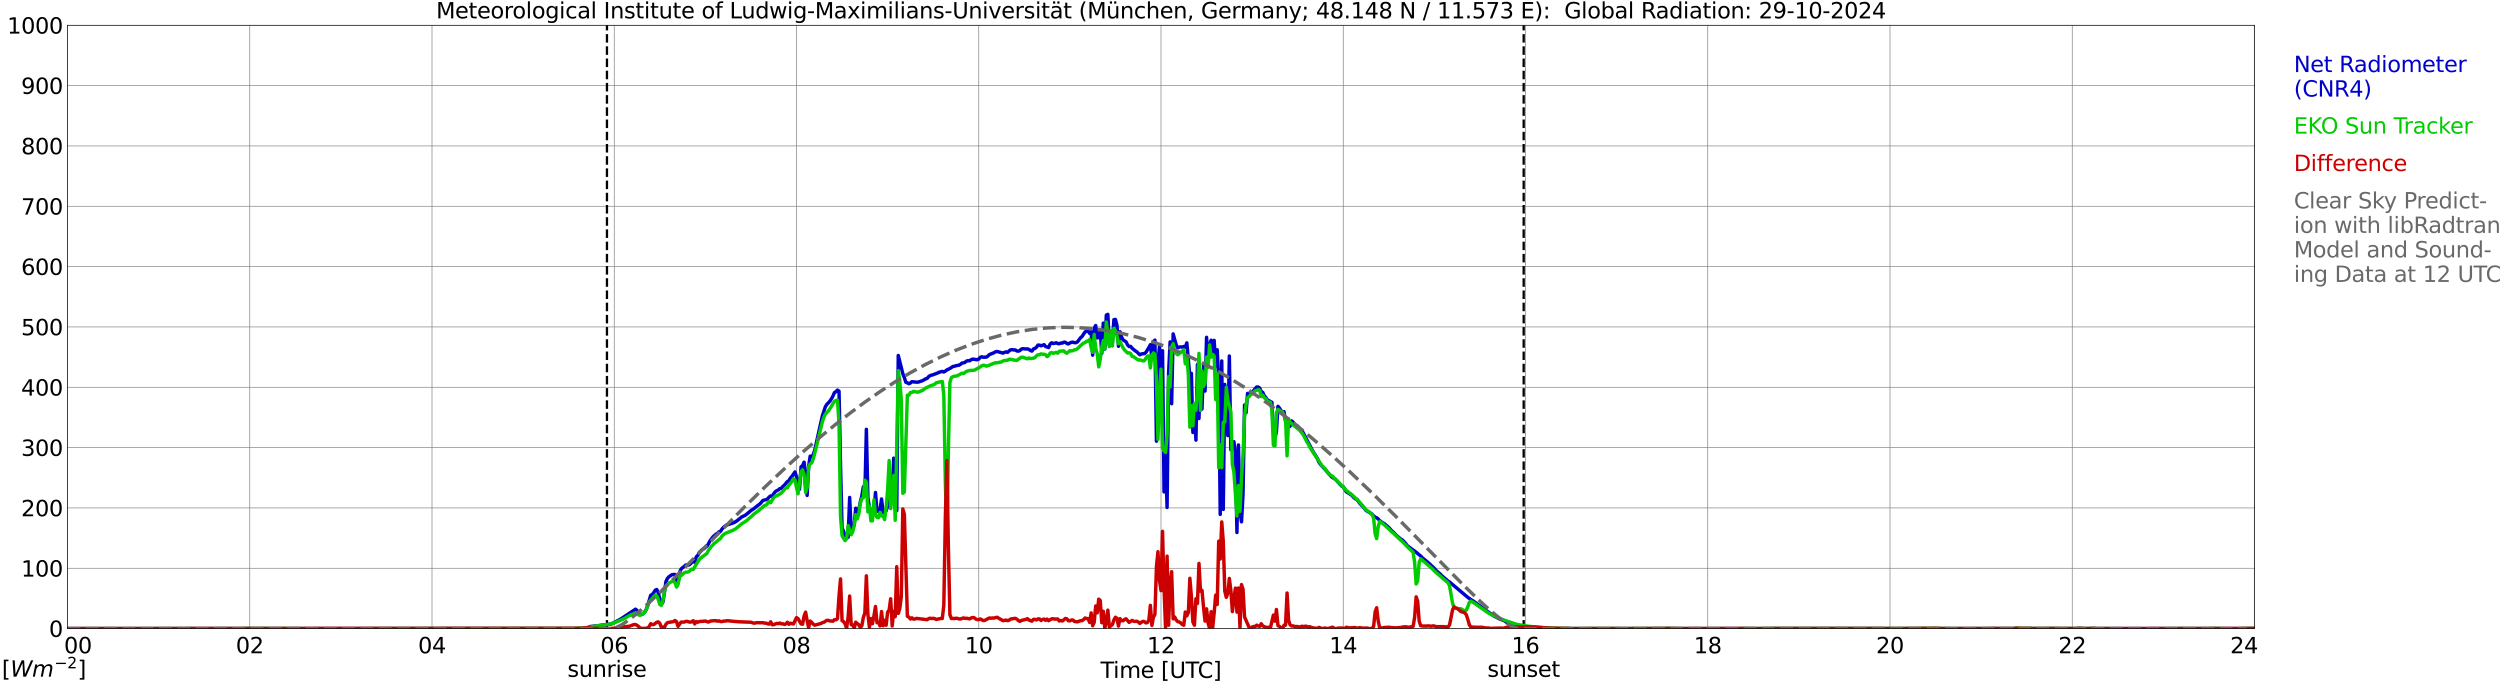 <?xml version="1.0" encoding="utf-8" standalone="no"?>
<!DOCTYPE svg PUBLIC "-//W3C//DTD SVG 1.1//EN"
  "http://www.w3.org/Graphics/SVG/1.1/DTD/svg11.dtd">
<svg xmlns:xlink="http://www.w3.org/1999/xlink" width="1085.4pt" height="296.64pt" viewBox="0 0 1085.4 296.64" xmlns="http://www.w3.org/2000/svg" version="1.1">
 <defs>
  <style type="text/css">*{stroke-linejoin: round; stroke-linecap: butt}</style>
 </defs>
 <g id="figure_1">
  <g id="patch_1">
   <path d="M 0 296.64 
L 1085.4 296.64 
L 1085.4 0 
L 0 0 
z
" style="fill: #ffffff"/>
  </g>
  <g id="axes_1">
   <g id="patch_2">
    <path d="M 29.306 272.909 
L 978.814 272.909 
L 978.814 10.976 
L 29.306 10.976 
z
" style="fill: #ffffff"/>
   </g>
   <g id="patch_3">
    <path d="M 978.814 272.909 
L 978.814 272.909 
L 978.814 10.976 
L 978.814 10.976 
z
" clip-path="url(#pd075d8a24f)" style="fill: #d3d3d3; opacity: 0.25; stroke: #d3d3d3; stroke-linejoin: miter"/>
   </g>
   <g id="matplotlib.axis_1">
    <g id="xtick_1">
     <g id="line2d_1">
      <path d="M 29.306 272.909 
L 29.306 10.976 
" clip-path="url(#pd075d8a24f)" style="fill: none; stroke: #808080; stroke-width: 0.3; stroke-linecap: square"/>
     </g>
     <g id="line2d_2"/>
     <g id="text_1">
      <!--    00 -->
      <g transform="translate(18.733 283.627) scale(0.095 -0.095)">
       <defs>
        <path id="DejaVuSans-20" transform="scale(0.016)"/>
        <path id="DejaVuSans-30" d="M 2034 4250 
Q 1547 4250 1301 3770 
Q 1056 3291 1056 2328 
Q 1056 1369 1301 889 
Q 1547 409 2034 409 
Q 2525 409 2770 889 
Q 3016 1369 3016 2328 
Q 3016 3291 2770 3770 
Q 2525 4250 2034 4250 
z
M 2034 4750 
Q 2819 4750 3233 4129 
Q 3647 3509 3647 2328 
Q 3647 1150 3233 529 
Q 2819 -91 2034 -91 
Q 1250 -91 836 529 
Q 422 1150 422 2328 
Q 422 3509 836 4129 
Q 1250 4750 2034 4750 
z
" transform="scale(0.016)"/>
       </defs>
       <use xlink:href="#DejaVuSans-20"/>
       <use xlink:href="#DejaVuSans-20" transform="translate(31.787 0)"/>
       <use xlink:href="#DejaVuSans-20" transform="translate(63.574 0)"/>
       <use xlink:href="#DejaVuSans-30" transform="translate(95.361 0)"/>
       <use xlink:href="#DejaVuSans-30" transform="translate(158.984 0)"/>
      </g>
     </g>
    </g>
    <g id="xtick_2">
     <g id="line2d_3">
      <path d="M 108.431 272.909 
L 108.431 10.976 
" clip-path="url(#pd075d8a24f)" style="fill: none; stroke: #808080; stroke-width: 0.3; stroke-linecap: square"/>
     </g>
     <g id="line2d_4"/>
     <g id="text_2">
      <!-- 02 -->
      <g transform="translate(102.387 283.627) scale(0.095 -0.095)">
       <defs>
        <path id="DejaVuSans-32" d="M 1228 531 
L 3431 531 
L 3431 0 
L 469 0 
L 469 531 
Q 828 903 1448 1529 
Q 2069 2156 2228 2338 
Q 2531 2678 2651 2914 
Q 2772 3150 2772 3378 
Q 2772 3750 2511 3984 
Q 2250 4219 1831 4219 
Q 1534 4219 1204 4116 
Q 875 4013 500 3803 
L 500 4441 
Q 881 4594 1212 4672 
Q 1544 4750 1819 4750 
Q 2544 4750 2975 4387 
Q 3406 4025 3406 3419 
Q 3406 3131 3298 2873 
Q 3191 2616 2906 2266 
Q 2828 2175 2409 1742 
Q 1991 1309 1228 531 
z
" transform="scale(0.016)"/>
       </defs>
       <use xlink:href="#DejaVuSans-30"/>
       <use xlink:href="#DejaVuSans-32" transform="translate(63.623 0)"/>
      </g>
     </g>
    </g>
    <g id="xtick_3">
     <g id="line2d_5">
      <path d="M 187.557 272.909 
L 187.557 10.976 
" clip-path="url(#pd075d8a24f)" style="fill: none; stroke: #808080; stroke-width: 0.3; stroke-linecap: square"/>
     </g>
     <g id="line2d_6"/>
     <g id="text_3">
      <!-- 04 -->
      <g transform="translate(181.513 283.627) scale(0.095 -0.095)">
       <defs>
        <path id="DejaVuSans-34" d="M 2419 4116 
L 825 1625 
L 2419 1625 
L 2419 4116 
z
M 2253 4666 
L 3047 4666 
L 3047 1625 
L 3713 1625 
L 3713 1100 
L 3047 1100 
L 3047 0 
L 2419 0 
L 2419 1100 
L 313 1100 
L 313 1709 
L 2253 4666 
z
" transform="scale(0.016)"/>
       </defs>
       <use xlink:href="#DejaVuSans-30"/>
       <use xlink:href="#DejaVuSans-34" transform="translate(63.623 0)"/>
      </g>
     </g>
    </g>
    <g id="xtick_4">
     <g id="line2d_7">
      <path d="M 266.683 272.909 
L 266.683 10.976 
" clip-path="url(#pd075d8a24f)" style="fill: none; stroke: #808080; stroke-width: 0.3; stroke-linecap: square"/>
     </g>
     <g id="line2d_8"/>
     <g id="text_4">
      <!-- 06 -->
      <g transform="translate(260.638 283.627) scale(0.095 -0.095)">
       <defs>
        <path id="DejaVuSans-36" d="M 2113 2584 
Q 1688 2584 1439 2293 
Q 1191 2003 1191 1497 
Q 1191 994 1439 701 
Q 1688 409 2113 409 
Q 2538 409 2786 701 
Q 3034 994 3034 1497 
Q 3034 2003 2786 2293 
Q 2538 2584 2113 2584 
z
M 3366 4563 
L 3366 3988 
Q 3128 4100 2886 4159 
Q 2644 4219 2406 4219 
Q 1781 4219 1451 3797 
Q 1122 3375 1075 2522 
Q 1259 2794 1537 2939 
Q 1816 3084 2150 3084 
Q 2853 3084 3261 2657 
Q 3669 2231 3669 1497 
Q 3669 778 3244 343 
Q 2819 -91 2113 -91 
Q 1303 -91 875 529 
Q 447 1150 447 2328 
Q 447 3434 972 4092 
Q 1497 4750 2381 4750 
Q 2619 4750 2861 4703 
Q 3103 4656 3366 4563 
z
" transform="scale(0.016)"/>
       </defs>
       <use xlink:href="#DejaVuSans-30"/>
       <use xlink:href="#DejaVuSans-36" transform="translate(63.623 0)"/>
      </g>
     </g>
    </g>
    <g id="xtick_5">
     <g id="line2d_9">
      <path d="M 345.808 272.909 
L 345.808 10.976 
" clip-path="url(#pd075d8a24f)" style="fill: none; stroke: #808080; stroke-width: 0.3; stroke-linecap: square"/>
     </g>
     <g id="line2d_10"/>
     <g id="text_5">
      <!-- 08 -->
      <g transform="translate(339.764 283.627) scale(0.095 -0.095)">
       <defs>
        <path id="DejaVuSans-38" d="M 2034 2216 
Q 1584 2216 1326 1975 
Q 1069 1734 1069 1313 
Q 1069 891 1326 650 
Q 1584 409 2034 409 
Q 2484 409 2743 651 
Q 3003 894 3003 1313 
Q 3003 1734 2745 1975 
Q 2488 2216 2034 2216 
z
M 1403 2484 
Q 997 2584 770 2862 
Q 544 3141 544 3541 
Q 544 4100 942 4425 
Q 1341 4750 2034 4750 
Q 2731 4750 3128 4425 
Q 3525 4100 3525 3541 
Q 3525 3141 3298 2862 
Q 3072 2584 2669 2484 
Q 3125 2378 3379 2068 
Q 3634 1759 3634 1313 
Q 3634 634 3220 271 
Q 2806 -91 2034 -91 
Q 1263 -91 848 271 
Q 434 634 434 1313 
Q 434 1759 690 2068 
Q 947 2378 1403 2484 
z
M 1172 3481 
Q 1172 3119 1398 2916 
Q 1625 2713 2034 2713 
Q 2441 2713 2670 2916 
Q 2900 3119 2900 3481 
Q 2900 3844 2670 4047 
Q 2441 4250 2034 4250 
Q 1625 4250 1398 4047 
Q 1172 3844 1172 3481 
z
" transform="scale(0.016)"/>
       </defs>
       <use xlink:href="#DejaVuSans-30"/>
       <use xlink:href="#DejaVuSans-38" transform="translate(63.623 0)"/>
      </g>
     </g>
    </g>
    <g id="xtick_6">
     <g id="line2d_11">
      <path d="M 424.934 272.909 
L 424.934 10.976 
" clip-path="url(#pd075d8a24f)" style="fill: none; stroke: #808080; stroke-width: 0.3; stroke-linecap: square"/>
     </g>
     <g id="line2d_12"/>
     <g id="text_6">
      <!-- 10 -->
      <g transform="translate(418.89 283.627) scale(0.095 -0.095)">
       <defs>
        <path id="DejaVuSans-31" d="M 794 531 
L 1825 531 
L 1825 4091 
L 703 3866 
L 703 4441 
L 1819 4666 
L 2450 4666 
L 2450 531 
L 3481 531 
L 3481 0 
L 794 0 
L 794 531 
z
" transform="scale(0.016)"/>
       </defs>
       <use xlink:href="#DejaVuSans-31"/>
       <use xlink:href="#DejaVuSans-30" transform="translate(63.623 0)"/>
      </g>
     </g>
    </g>
    <g id="xtick_7">
     <g id="line2d_13">
      <path d="M 504.06 272.909 
L 504.06 10.976 
" clip-path="url(#pd075d8a24f)" style="fill: none; stroke: #808080; stroke-width: 0.3; stroke-linecap: square"/>
     </g>
     <g id="line2d_14"/>
     <g id="text_7">
      <!-- 12 -->
      <g transform="translate(498.015 283.627) scale(0.095 -0.095)">
       <use xlink:href="#DejaVuSans-31"/>
       <use xlink:href="#DejaVuSans-32" transform="translate(63.623 0)"/>
      </g>
     </g>
    </g>
    <g id="xtick_8">
     <g id="line2d_15">
      <path d="M 583.185 272.909 
L 583.185 10.976 
" clip-path="url(#pd075d8a24f)" style="fill: none; stroke: #808080; stroke-width: 0.3; stroke-linecap: square"/>
     </g>
     <g id="line2d_16"/>
     <g id="text_8">
      <!-- 14 -->
      <g transform="translate(577.141 283.627) scale(0.095 -0.095)">
       <use xlink:href="#DejaVuSans-31"/>
       <use xlink:href="#DejaVuSans-34" transform="translate(63.623 0)"/>
      </g>
     </g>
    </g>
    <g id="xtick_9">
     <g id="line2d_17">
      <path d="M 662.311 272.909 
L 662.311 10.976 
" clip-path="url(#pd075d8a24f)" style="fill: none; stroke: #808080; stroke-width: 0.3; stroke-linecap: square"/>
     </g>
     <g id="line2d_18"/>
     <g id="text_9">
      <!-- 16 -->
      <g transform="translate(656.267 283.627) scale(0.095 -0.095)">
       <use xlink:href="#DejaVuSans-31"/>
       <use xlink:href="#DejaVuSans-36" transform="translate(63.623 0)"/>
      </g>
     </g>
    </g>
    <g id="xtick_10">
     <g id="line2d_19">
      <path d="M 741.437 272.909 
L 741.437 10.976 
" clip-path="url(#pd075d8a24f)" style="fill: none; stroke: #808080; stroke-width: 0.3; stroke-linecap: square"/>
     </g>
     <g id="line2d_20"/>
     <g id="text_10">
      <!-- 18 -->
      <g transform="translate(735.392 283.627) scale(0.095 -0.095)">
       <use xlink:href="#DejaVuSans-31"/>
       <use xlink:href="#DejaVuSans-38" transform="translate(63.623 0)"/>
      </g>
     </g>
    </g>
    <g id="xtick_11">
     <g id="line2d_21">
      <path d="M 820.562 272.909 
L 820.562 10.976 
" clip-path="url(#pd075d8a24f)" style="fill: none; stroke: #808080; stroke-width: 0.3; stroke-linecap: square"/>
     </g>
     <g id="line2d_22"/>
     <g id="text_11">
      <!-- 20 -->
      <g transform="translate(814.518 283.627) scale(0.095 -0.095)">
       <use xlink:href="#DejaVuSans-32"/>
       <use xlink:href="#DejaVuSans-30" transform="translate(63.623 0)"/>
      </g>
     </g>
    </g>
    <g id="xtick_12">
     <g id="line2d_23">
      <path d="M 899.688 272.909 
L 899.688 10.976 
" clip-path="url(#pd075d8a24f)" style="fill: none; stroke: #808080; stroke-width: 0.3; stroke-linecap: square"/>
     </g>
     <g id="line2d_24"/>
     <g id="text_12">
      <!-- 22 -->
      <g transform="translate(893.644 283.627) scale(0.095 -0.095)">
       <use xlink:href="#DejaVuSans-32"/>
       <use xlink:href="#DejaVuSans-32" transform="translate(63.623 0)"/>
      </g>
     </g>
    </g>
    <g id="xtick_13">
     <g id="line2d_25">
      <path d="M 978.814 272.909 
L 978.814 10.976 
" clip-path="url(#pd075d8a24f)" style="fill: none; stroke: #808080; stroke-width: 0.3; stroke-linecap: square"/>
     </g>
     <g id="line2d_26"/>
     <g id="text_13">
      <!-- 24    -->
      <g transform="translate(968.241 283.627) scale(0.095 -0.095)">
       <use xlink:href="#DejaVuSans-32"/>
       <use xlink:href="#DejaVuSans-34" transform="translate(63.623 0)"/>
       <use xlink:href="#DejaVuSans-20" transform="translate(127.246 0)"/>
       <use xlink:href="#DejaVuSans-20" transform="translate(159.033 0)"/>
       <use xlink:href="#DejaVuSans-20" transform="translate(190.82 0)"/>
      </g>
     </g>
    </g>
    <g id="text_14">
     <!-- Time [UTC] -->
     <g transform="translate(477.806 294.322) scale(0.095 -0.095)">
      <defs>
       <path id="DejaVuSans-54" d="M -19 4666 
L 3928 4666 
L 3928 4134 
L 2272 4134 
L 2272 0 
L 1638 0 
L 1638 4134 
L -19 4134 
L -19 4666 
z
" transform="scale(0.016)"/>
       <path id="DejaVuSans-69" d="M 603 3500 
L 1178 3500 
L 1178 0 
L 603 0 
L 603 3500 
z
M 603 4863 
L 1178 4863 
L 1178 4134 
L 603 4134 
L 603 4863 
z
" transform="scale(0.016)"/>
       <path id="DejaVuSans-6d" d="M 3328 2828 
Q 3544 3216 3844 3400 
Q 4144 3584 4550 3584 
Q 5097 3584 5394 3201 
Q 5691 2819 5691 2113 
L 5691 0 
L 5113 0 
L 5113 2094 
Q 5113 2597 4934 2840 
Q 4756 3084 4391 3084 
Q 3944 3084 3684 2787 
Q 3425 2491 3425 1978 
L 3425 0 
L 2847 0 
L 2847 2094 
Q 2847 2600 2669 2842 
Q 2491 3084 2119 3084 
Q 1678 3084 1418 2786 
Q 1159 2488 1159 1978 
L 1159 0 
L 581 0 
L 581 3500 
L 1159 3500 
L 1159 2956 
Q 1356 3278 1631 3431 
Q 1906 3584 2284 3584 
Q 2666 3584 2933 3390 
Q 3200 3197 3328 2828 
z
" transform="scale(0.016)"/>
       <path id="DejaVuSans-65" d="M 3597 1894 
L 3597 1613 
L 953 1613 
Q 991 1019 1311 708 
Q 1631 397 2203 397 
Q 2534 397 2845 478 
Q 3156 559 3463 722 
L 3463 178 
Q 3153 47 2828 -22 
Q 2503 -91 2169 -91 
Q 1331 -91 842 396 
Q 353 884 353 1716 
Q 353 2575 817 3079 
Q 1281 3584 2069 3584 
Q 2775 3584 3186 3129 
Q 3597 2675 3597 1894 
z
M 3022 2063 
Q 3016 2534 2758 2815 
Q 2500 3097 2075 3097 
Q 1594 3097 1305 2825 
Q 1016 2553 972 2059 
L 3022 2063 
z
" transform="scale(0.016)"/>
       <path id="DejaVuSans-5b" d="M 550 4863 
L 1875 4863 
L 1875 4416 
L 1125 4416 
L 1125 -397 
L 1875 -397 
L 1875 -844 
L 550 -844 
L 550 4863 
z
" transform="scale(0.016)"/>
       <path id="DejaVuSans-55" d="M 556 4666 
L 1191 4666 
L 1191 1831 
Q 1191 1081 1462 751 
Q 1734 422 2344 422 
Q 2950 422 3222 751 
Q 3494 1081 3494 1831 
L 3494 4666 
L 4128 4666 
L 4128 1753 
Q 4128 841 3676 375 
Q 3225 -91 2344 -91 
Q 1459 -91 1007 375 
Q 556 841 556 1753 
L 556 4666 
z
" transform="scale(0.016)"/>
       <path id="DejaVuSans-43" d="M 4122 4306 
L 4122 3641 
Q 3803 3938 3442 4084 
Q 3081 4231 2675 4231 
Q 1875 4231 1450 3742 
Q 1025 3253 1025 2328 
Q 1025 1406 1450 917 
Q 1875 428 2675 428 
Q 3081 428 3442 575 
Q 3803 722 4122 1019 
L 4122 359 
Q 3791 134 3420 21 
Q 3050 -91 2638 -91 
Q 1578 -91 968 557 
Q 359 1206 359 2328 
Q 359 3453 968 4101 
Q 1578 4750 2638 4750 
Q 3056 4750 3426 4639 
Q 3797 4528 4122 4306 
z
" transform="scale(0.016)"/>
       <path id="DejaVuSans-5d" d="M 1947 4863 
L 1947 -844 
L 622 -844 
L 622 -397 
L 1369 -397 
L 1369 4416 
L 622 4416 
L 622 4863 
L 1947 4863 
z
" transform="scale(0.016)"/>
      </defs>
      <use xlink:href="#DejaVuSans-54"/>
      <use xlink:href="#DejaVuSans-69" transform="translate(57.959 0)"/>
      <use xlink:href="#DejaVuSans-6d" transform="translate(85.742 0)"/>
      <use xlink:href="#DejaVuSans-65" transform="translate(183.154 0)"/>
      <use xlink:href="#DejaVuSans-20" transform="translate(244.678 0)"/>
      <use xlink:href="#DejaVuSans-5b" transform="translate(276.465 0)"/>
      <use xlink:href="#DejaVuSans-55" transform="translate(315.479 0)"/>
      <use xlink:href="#DejaVuSans-54" transform="translate(388.672 0)"/>
      <use xlink:href="#DejaVuSans-43" transform="translate(443.881 0)"/>
      <use xlink:href="#DejaVuSans-5d" transform="translate(513.705 0)"/>
     </g>
    </g>
   </g>
   <g id="matplotlib.axis_2">
    <g id="ytick_1">
     <g id="line2d_27">
      <path d="M 29.306 272.909 
L 978.814 272.909 
" clip-path="url(#pd075d8a24f)" style="fill: none; stroke: #808080; stroke-width: 0.3; stroke-linecap: square"/>
     </g>
     <g id="line2d_28"/>
     <g id="text_15">
      <!-- 0 -->
      <g transform="translate(21.261 276.518) scale(0.095 -0.095)">
       <use xlink:href="#DejaVuSans-30"/>
      </g>
     </g>
    </g>
    <g id="ytick_2">
     <g id="line2d_29">
      <path d="M 29.306 246.715 
L 978.814 246.715 
" clip-path="url(#pd075d8a24f)" style="fill: none; stroke: #808080; stroke-width: 0.3; stroke-linecap: square"/>
     </g>
     <g id="line2d_30"/>
     <g id="text_16">
      <!-- 100 -->
      <g transform="translate(9.173 250.325) scale(0.095 -0.095)">
       <use xlink:href="#DejaVuSans-31"/>
       <use xlink:href="#DejaVuSans-30" transform="translate(63.623 0)"/>
       <use xlink:href="#DejaVuSans-30" transform="translate(127.246 0)"/>
      </g>
     </g>
    </g>
    <g id="ytick_3">
     <g id="line2d_31">
      <path d="M 29.306 220.522 
L 978.814 220.522 
" clip-path="url(#pd075d8a24f)" style="fill: none; stroke: #808080; stroke-width: 0.3; stroke-linecap: square"/>
     </g>
     <g id="line2d_32"/>
     <g id="text_17">
      <!-- 200 -->
      <g transform="translate(9.173 224.131) scale(0.095 -0.095)">
       <use xlink:href="#DejaVuSans-32"/>
       <use xlink:href="#DejaVuSans-30" transform="translate(63.623 0)"/>
       <use xlink:href="#DejaVuSans-30" transform="translate(127.246 0)"/>
      </g>
     </g>
    </g>
    <g id="ytick_4">
     <g id="line2d_33">
      <path d="M 29.306 194.329 
L 978.814 194.329 
" clip-path="url(#pd075d8a24f)" style="fill: none; stroke: #808080; stroke-width: 0.3; stroke-linecap: square"/>
     </g>
     <g id="line2d_34"/>
     <g id="text_18">
      <!-- 300 -->
      <g transform="translate(9.173 197.938) scale(0.095 -0.095)">
       <defs>
        <path id="DejaVuSans-33" d="M 2597 2516 
Q 3050 2419 3304 2112 
Q 3559 1806 3559 1356 
Q 3559 666 3084 287 
Q 2609 -91 1734 -91 
Q 1441 -91 1130 -33 
Q 819 25 488 141 
L 488 750 
Q 750 597 1062 519 
Q 1375 441 1716 441 
Q 2309 441 2620 675 
Q 2931 909 2931 1356 
Q 2931 1769 2642 2001 
Q 2353 2234 1838 2234 
L 1294 2234 
L 1294 2753 
L 1863 2753 
Q 2328 2753 2575 2939 
Q 2822 3125 2822 3475 
Q 2822 3834 2567 4026 
Q 2313 4219 1838 4219 
Q 1578 4219 1281 4162 
Q 984 4106 628 3988 
L 628 4550 
Q 988 4650 1302 4700 
Q 1616 4750 1894 4750 
Q 2613 4750 3031 4423 
Q 3450 4097 3450 3541 
Q 3450 3153 3228 2886 
Q 3006 2619 2597 2516 
z
" transform="scale(0.016)"/>
       </defs>
       <use xlink:href="#DejaVuSans-33"/>
       <use xlink:href="#DejaVuSans-30" transform="translate(63.623 0)"/>
       <use xlink:href="#DejaVuSans-30" transform="translate(127.246 0)"/>
      </g>
     </g>
    </g>
    <g id="ytick_5">
     <g id="line2d_35">
      <path d="M 29.306 168.136 
L 978.814 168.136 
" clip-path="url(#pd075d8a24f)" style="fill: none; stroke: #808080; stroke-width: 0.3; stroke-linecap: square"/>
     </g>
     <g id="line2d_36"/>
     <g id="text_19">
      <!-- 400 -->
      <g transform="translate(9.173 171.745) scale(0.095 -0.095)">
       <use xlink:href="#DejaVuSans-34"/>
       <use xlink:href="#DejaVuSans-30" transform="translate(63.623 0)"/>
       <use xlink:href="#DejaVuSans-30" transform="translate(127.246 0)"/>
      </g>
     </g>
    </g>
    <g id="ytick_6">
     <g id="line2d_37">
      <path d="M 29.306 141.942 
L 978.814 141.942 
" clip-path="url(#pd075d8a24f)" style="fill: none; stroke: #808080; stroke-width: 0.3; stroke-linecap: square"/>
     </g>
     <g id="line2d_38"/>
     <g id="text_20">
      <!-- 500 -->
      <g transform="translate(9.173 145.551) scale(0.095 -0.095)">
       <defs>
        <path id="DejaVuSans-35" d="M 691 4666 
L 3169 4666 
L 3169 4134 
L 1269 4134 
L 1269 2991 
Q 1406 3038 1543 3061 
Q 1681 3084 1819 3084 
Q 2600 3084 3056 2656 
Q 3513 2228 3513 1497 
Q 3513 744 3044 326 
Q 2575 -91 1722 -91 
Q 1428 -91 1123 -41 
Q 819 9 494 109 
L 494 744 
Q 775 591 1075 516 
Q 1375 441 1709 441 
Q 2250 441 2565 725 
Q 2881 1009 2881 1497 
Q 2881 1984 2565 2268 
Q 2250 2553 1709 2553 
Q 1456 2553 1204 2497 
Q 953 2441 691 2322 
L 691 4666 
z
" transform="scale(0.016)"/>
       </defs>
       <use xlink:href="#DejaVuSans-35"/>
       <use xlink:href="#DejaVuSans-30" transform="translate(63.623 0)"/>
       <use xlink:href="#DejaVuSans-30" transform="translate(127.246 0)"/>
      </g>
     </g>
    </g>
    <g id="ytick_7">
     <g id="line2d_39">
      <path d="M 29.306 115.749 
L 978.814 115.749 
" clip-path="url(#pd075d8a24f)" style="fill: none; stroke: #808080; stroke-width: 0.3; stroke-linecap: square"/>
     </g>
     <g id="line2d_40"/>
     <g id="text_21">
      <!-- 600 -->
      <g transform="translate(9.173 119.358) scale(0.095 -0.095)">
       <use xlink:href="#DejaVuSans-36"/>
       <use xlink:href="#DejaVuSans-30" transform="translate(63.623 0)"/>
       <use xlink:href="#DejaVuSans-30" transform="translate(127.246 0)"/>
      </g>
     </g>
    </g>
    <g id="ytick_8">
     <g id="line2d_41">
      <path d="M 29.306 89.556 
L 978.814 89.556 
" clip-path="url(#pd075d8a24f)" style="fill: none; stroke: #808080; stroke-width: 0.3; stroke-linecap: square"/>
     </g>
     <g id="line2d_42"/>
     <g id="text_22">
      <!-- 700 -->
      <g transform="translate(9.173 93.165) scale(0.095 -0.095)">
       <defs>
        <path id="DejaVuSans-37" d="M 525 4666 
L 3525 4666 
L 3525 4397 
L 1831 0 
L 1172 0 
L 2766 4134 
L 525 4134 
L 525 4666 
z
" transform="scale(0.016)"/>
       </defs>
       <use xlink:href="#DejaVuSans-37"/>
       <use xlink:href="#DejaVuSans-30" transform="translate(63.623 0)"/>
       <use xlink:href="#DejaVuSans-30" transform="translate(127.246 0)"/>
      </g>
     </g>
    </g>
    <g id="ytick_9">
     <g id="line2d_43">
      <path d="M 29.306 63.362 
L 978.814 63.362 
" clip-path="url(#pd075d8a24f)" style="fill: none; stroke: #808080; stroke-width: 0.3; stroke-linecap: square"/>
     </g>
     <g id="line2d_44"/>
     <g id="text_23">
      <!-- 800 -->
      <g transform="translate(9.173 66.972) scale(0.095 -0.095)">
       <use xlink:href="#DejaVuSans-38"/>
       <use xlink:href="#DejaVuSans-30" transform="translate(63.623 0)"/>
       <use xlink:href="#DejaVuSans-30" transform="translate(127.246 0)"/>
      </g>
     </g>
    </g>
    <g id="ytick_10">
     <g id="line2d_45">
      <path d="M 29.306 37.169 
L 978.814 37.169 
" clip-path="url(#pd075d8a24f)" style="fill: none; stroke: #808080; stroke-width: 0.3; stroke-linecap: square"/>
     </g>
     <g id="line2d_46"/>
     <g id="text_24">
      <!-- 900 -->
      <g transform="translate(9.173 40.778) scale(0.095 -0.095)">
       <defs>
        <path id="DejaVuSans-39" d="M 703 97 
L 703 672 
Q 941 559 1184 500 
Q 1428 441 1663 441 
Q 2288 441 2617 861 
Q 2947 1281 2994 2138 
Q 2813 1869 2534 1725 
Q 2256 1581 1919 1581 
Q 1219 1581 811 2004 
Q 403 2428 403 3163 
Q 403 3881 828 4315 
Q 1253 4750 1959 4750 
Q 2769 4750 3195 4129 
Q 3622 3509 3622 2328 
Q 3622 1225 3098 567 
Q 2575 -91 1691 -91 
Q 1453 -91 1209 -44 
Q 966 3 703 97 
z
M 1959 2075 
Q 2384 2075 2632 2365 
Q 2881 2656 2881 3163 
Q 2881 3666 2632 3958 
Q 2384 4250 1959 4250 
Q 1534 4250 1286 3958 
Q 1038 3666 1038 3163 
Q 1038 2656 1286 2365 
Q 1534 2075 1959 2075 
z
" transform="scale(0.016)"/>
       </defs>
       <use xlink:href="#DejaVuSans-39"/>
       <use xlink:href="#DejaVuSans-30" transform="translate(63.623 0)"/>
       <use xlink:href="#DejaVuSans-30" transform="translate(127.246 0)"/>
      </g>
     </g>
    </g>
    <g id="ytick_11">
     <g id="line2d_47">
      <path d="M 29.306 10.976 
L 978.814 10.976 
" clip-path="url(#pd075d8a24f)" style="fill: none; stroke: #808080; stroke-width: 0.3; stroke-linecap: square"/>
     </g>
     <g id="line2d_48"/>
     <g id="text_25">
      <!-- 1000 -->
      <g transform="translate(3.128 14.585) scale(0.095 -0.095)">
       <use xlink:href="#DejaVuSans-31"/>
       <use xlink:href="#DejaVuSans-30" transform="translate(63.623 0)"/>
       <use xlink:href="#DejaVuSans-30" transform="translate(127.246 0)"/>
       <use xlink:href="#DejaVuSans-30" transform="translate(190.869 0)"/>
      </g>
     </g>
    </g>
   </g>
   <g id="line2d_49">
    <path d="M 263.518 272.909 
L 263.518 10.976 
" clip-path="url(#pd075d8a24f)" style="fill: none; stroke-dasharray: 3.7,1.6; stroke-dashoffset: 0; stroke: #000000"/>
   </g>
   <g id="line2d_50">
    <path d="M 661.52 272.909 
L 661.52 10.976 
" clip-path="url(#pd075d8a24f)" style="fill: none; stroke-dasharray: 3.7,1.6; stroke-dashoffset: 0; stroke: #000000"/>
   </g>
   <g id="line2d_51">
    <path d="M 29.306 272.909 
L 255.473 272.909 
L 256.133 272.029 
L 257.451 271.887 
L 260.089 271.625 
L 261.408 271.382 
L 263.386 271.177 
L 265.364 270.915 
L 266.683 270.266 
L 269.32 268.87 
L 275.914 264.493 
L 276.573 265.019 
L 277.233 266.072 
L 277.892 266.884 
L 278.552 266.761 
L 279.211 266.457 
L 279.87 265.789 
L 280.53 264.697 
L 281.189 262.953 
L 282.508 258.437 
L 283.167 258.133 
L 283.827 257.303 
L 284.486 256.25 
L 285.145 255.946 
L 285.805 257.423 
L 286.464 260.158 
L 287.124 262.246 
L 287.783 261.536 
L 288.442 257.525 
L 289.102 252.562 
L 289.761 251.145 
L 290.42 250.435 
L 291.739 249.502 
L 293.058 249.382 
L 293.717 251.852 
L 294.377 252.824 
L 295.036 248.591 
L 295.696 247.032 
L 297.014 245.917 
L 297.674 245.309 
L 298.333 245.249 
L 298.992 245.33 
L 299.652 244.906 
L 300.311 244.196 
L 300.971 243.811 
L 301.63 244.073 
L 302.289 241.783 
L 302.949 241.157 
L 303.608 239.879 
L 304.927 238.543 
L 305.586 238.26 
L 306.246 237.592 
L 306.905 237.186 
L 307.564 236.152 
L 308.224 234.837 
L 309.543 233.074 
L 310.861 231.919 
L 311.521 231.555 
L 312.18 230.887 
L 312.839 230.683 
L 313.499 229.651 
L 314.158 228.88 
L 315.477 227.948 
L 317.455 227.319 
L 318.774 226.856 
L 320.093 226.023 
L 322.071 224.404 
L 323.39 223.796 
L 324.049 223.33 
L 325.368 222.235 
L 326.027 221.669 
L 327.346 220.818 
L 328.665 219.723 
L 329.983 218.731 
L 331.302 217.232 
L 332.621 216.949 
L 333.28 216.564 
L 333.94 215.794 
L 334.599 215.307 
L 335.258 215.449 
L 335.918 214.356 
L 336.577 213.505 
L 337.236 213.018 
L 337.896 212.756 
L 338.555 212.127 
L 339.215 212.046 
L 339.874 211.216 
L 340.533 210.647 
L 341.852 209.068 
L 342.512 208.704 
L 343.171 207.528 
L 343.83 206.82 
L 345.149 204.895 
L 345.808 206.962 
L 346.468 210.04 
L 347.127 212.431 
L 347.787 202.666 
L 348.446 202.14 
L 349.105 200.662 
L 349.765 206.697 
L 350.424 215.084 
L 351.083 202.404 
L 351.743 198.048 
L 352.402 198.271 
L 353.062 197.399 
L 353.721 195.455 
L 357.018 180.627 
L 358.337 176.596 
L 358.996 175.561 
L 360.315 174.165 
L 360.974 173.173 
L 361.634 171.957 
L 362.293 170.417 
L 362.952 170.053 
L 363.612 169.364 
L 364.271 169.828 
L 364.93 202.627 
L 365.59 229.205 
L 366.249 230.704 
L 366.909 232.668 
L 367.568 233.64 
L 368.227 233.276 
L 368.887 215.975 
L 369.546 230.4 
L 370.206 229.305 
L 370.865 227.927 
L 371.524 220.656 
L 372.184 223.128 
L 372.843 221.507 
L 373.502 218.002 
L 374.162 215.349 
L 374.821 211.336 
L 375.481 215.226 
L 376.14 186.4 
L 376.799 215.936 
L 377.459 220.31 
L 378.118 221.751 
L 378.777 223.998 
L 379.437 222.518 
L 380.096 213.83 
L 380.756 222.054 
L 381.415 221.973 
L 382.074 221.284 
L 382.734 216.625 
L 383.393 222.5 
L 384.053 221.973 
L 384.712 221.79 
L 385.371 219.784 
L 386.031 208.015 
L 386.69 207.873 
L 387.349 214.375 
L 388.009 198.918 
L 388.668 220.695 
L 389.328 221.73 
L 389.987 154.332 
L 391.965 162.232 
L 392.624 163.913 
L 393.284 165.98 
L 393.943 166.223 
L 394.603 166.608 
L 395.262 166.263 
L 395.921 165.715 
L 397.899 165.92 
L 398.559 165.92 
L 400.537 165.27 
L 401.856 164.5 
L 402.515 164.298 
L 403.175 163.528 
L 403.834 163.062 
L 405.153 162.677 
L 407.131 161.928 
L 407.79 161.585 
L 409.109 161.239 
L 409.768 161.503 
L 410.428 161.139 
L 411.087 160.613 
L 412.406 159.984 
L 413.725 159.112 
L 414.384 159.012 
L 415.043 158.769 
L 416.362 158.546 
L 417.022 158.161 
L 417.681 157.614 
L 418.34 157.532 
L 419 157.289 
L 419.659 156.723 
L 420.318 156.6 
L 420.978 156.642 
L 421.637 156.155 
L 422.297 155.911 
L 424.275 156.176 
L 424.934 155.893 
L 425.593 155.123 
L 426.253 154.9 
L 426.912 155.123 
L 428.231 155.042 
L 428.89 154.596 
L 429.55 153.947 
L 431.528 153.137 
L 432.187 152.752 
L 432.847 152.59 
L 435.484 153.3 
L 436.144 152.954 
L 436.803 152.773 
L 437.462 152.975 
L 438.122 152.325 
L 438.781 151.88 
L 439.44 151.799 
L 440.1 151.94 
L 440.759 151.901 
L 441.419 152.346 
L 442.078 152.467 
L 442.737 152.226 
L 443.397 151.597 
L 444.056 151.374 
L 445.375 151.516 
L 446.034 151.456 
L 446.694 151.699 
L 447.353 152.163 
L 448.012 152.427 
L 448.672 151.495 
L 449.331 151.272 
L 449.991 150.746 
L 450.65 149.813 
L 451.309 149.855 
L 451.969 150.138 
L 453.287 149.651 
L 453.947 150.442 
L 455.266 150.887 
L 455.925 149.389 
L 456.584 148.821 
L 457.244 149.124 
L 457.903 149.043 
L 458.563 148.802 
L 459.222 149.166 
L 459.881 149.227 
L 460.541 148.923 
L 461.2 148.983 
L 461.859 148.559 
L 462.519 148.58 
L 463.178 149.106 
L 463.838 149.329 
L 464.497 148.902 
L 465.156 148.64 
L 465.816 148.538 
L 466.475 148.781 
L 467.134 148.781 
L 467.794 148.417 
L 469.113 146.654 
L 469.772 146.107 
L 471.091 144.101 
L 471.75 143.778 
L 472.409 143.736 
L 473.069 144.729 
L 473.728 144.04 
L 474.388 154.19 
L 475.047 142.521 
L 475.706 141.327 
L 476.366 146.715 
L 477.025 146.492 
L 477.685 143.839 
L 478.344 153.42 
L 479.003 140.292 
L 479.663 151.537 
L 480.322 136.808 
L 480.981 136.484 
L 481.641 149.774 
L 482.3 144.81 
L 482.96 148.477 
L 483.619 138.773 
L 484.278 138.692 
L 484.938 141.266 
L 485.597 150.34 
L 486.256 144.04 
L 486.916 146.269 
L 487.575 147.566 
L 488.894 148.417 
L 489.553 149.795 
L 490.213 150.463 
L 490.872 150.382 
L 491.532 151.191 
L 492.85 152.307 
L 493.51 152.71 
L 494.828 154.007 
L 495.488 153.703 
L 496.147 153.562 
L 496.807 153.541 
L 497.466 153.056 
L 498.785 150.887 
L 499.444 149.651 
L 500.103 155.526 
L 500.763 148.276 
L 501.422 147.668 
L 502.082 191.545 
L 502.741 157.37 
L 503.4 150.463 
L 504.06 176.777 
L 504.719 152.286 
L 505.379 213.565 
L 506.038 196.631 
L 506.697 220.31 
L 507.357 162.069 
L 508.016 148.457 
L 508.675 175.278 
L 509.335 144.973 
L 510.654 149.714 
L 511.313 151.01 
L 511.972 150.725 
L 512.632 150.604 
L 513.291 150.725 
L 513.95 150.421 
L 514.61 150.746 
L 515.269 148.863 
L 516.588 163.609 
L 517.247 162.09 
L 517.907 187.757 
L 518.566 176.614 
L 519.226 191.078 
L 519.885 158.242 
L 520.544 181.719 
L 521.204 161.928 
L 521.863 177.589 
L 522.522 158.504 
L 523.182 169.767 
L 523.841 146.453 
L 524.501 157.087 
L 525.16 149.855 
L 525.819 147.707 
L 526.479 153.703 
L 527.138 147.789 
L 527.797 158.971 
L 528.457 151.859 
L 529.116 165.129 
L 529.776 223.33 
L 530.435 156.723 
L 531.094 221.161 
L 531.754 166.912 
L 532.413 181.74 
L 533.073 189.114 
L 533.732 154.575 
L 534.391 195.272 
L 535.051 194.3 
L 535.71 191.749 
L 536.369 196.935 
L 537.029 231.191 
L 537.688 193.187 
L 538.348 222.419 
L 539.007 226.552 
L 539.666 214.618 
L 540.326 175.844 
L 540.985 179.207 
L 541.644 170.802 
L 542.304 171.653 
L 543.623 170.357 
L 544.941 168.756 
L 545.601 168.026 
L 546.26 168.026 
L 546.919 168.492 
L 547.579 170.071 
L 548.238 170.375 
L 548.898 171.855 
L 549.557 172.583 
L 550.216 173.597 
L 552.195 174.671 
L 552.854 187.432 
L 553.513 190.389 
L 554.173 187.393 
L 554.832 176.413 
L 555.491 177.183 
L 556.151 178.236 
L 556.81 178.966 
L 557.47 178.741 
L 558.129 183.016 
L 558.788 182.489 
L 559.448 185.468 
L 560.107 185.022 
L 560.766 182.733 
L 561.426 183.301 
L 562.085 184.171 
L 563.404 185.043 
L 564.063 185.973 
L 565.382 187.11 
L 569.998 195.942 
L 571.976 199.101 
L 572.635 200.681 
L 573.295 201.613 
L 575.273 203.74 
L 577.91 206.82 
L 578.57 207.347 
L 579.889 208.135 
L 581.867 210.364 
L 582.526 211.032 
L 583.185 211.318 
L 584.504 213.505 
L 586.482 214.741 
L 587.142 215.307 
L 587.801 216.056 
L 588.46 216.583 
L 589.12 216.847 
L 590.439 218.631 
L 591.757 219.988 
L 593.076 221.588 
L 593.736 222.034 
L 594.395 222.337 
L 595.714 223.249 
L 596.373 223.998 
L 597.032 224.504 
L 597.692 224.807 
L 598.351 225.274 
L 599.011 226.086 
L 600.329 226.976 
L 600.989 227.319 
L 602.967 229.043 
L 604.286 230.52 
L 604.945 231.068 
L 606.264 232.487 
L 608.242 234.088 
L 608.901 234.491 
L 610.22 235.869 
L 610.879 236.822 
L 612.198 237.833 
L 613.517 238.808 
L 614.836 239.759 
L 616.154 240.872 
L 616.814 241.401 
L 617.473 242.15 
L 620.111 244.295 
L 621.429 245.532 
L 622.748 246.768 
L 623.408 247.619 
L 625.386 249.301 
L 626.045 250.008 
L 628.023 251.69 
L 628.683 252.279 
L 629.342 252.682 
L 630.661 253.798 
L 637.255 259.349 
L 638.573 260.281 
L 639.892 261.13 
L 648.464 267.39 
L 651.102 268.728 
L 653.08 269.477 
L 653.739 269.962 
L 655.717 270.874 
L 656.377 271.078 
L 657.036 271.421 
L 658.355 271.725 
L 659.674 271.948 
L 660.992 272.251 
L 665.608 272.909 
L 978.154 272.909 
L 978.154 272.909 
" clip-path="url(#pd075d8a24f)" style="fill: none; stroke: #0000cc; stroke-width: 1.5; stroke-linecap: square"/>
   </g>
   <g id="line2d_52">
    <path d="M 28.646 272.96 
L 83.375 272.911 
L 86.672 272.952 
L 89.969 272.942 
L 99.86 272.899 
L 102.497 272.972 
L 107.772 272.84 
L 111.728 272.882 
L 114.366 272.846 
L 119.641 272.943 
L 121.619 272.88 
L 134.807 272.949 
L 136.785 272.964 
L 139.422 272.968 
L 149.972 272.962 
L 151.951 272.969 
L 173.051 272.866 
L 175.029 272.882 
L 178.985 272.895 
L 249.539 272.842 
L 254.814 272.506 
L 259.43 271.664 
L 264.045 271.089 
L 266.023 270.644 
L 267.342 270.095 
L 268.661 269.597 
L 270.639 268.751 
L 273.936 266.899 
L 275.255 266.546 
L 275.914 266.238 
L 276.573 266.453 
L 277.233 266.976 
L 277.892 267.11 
L 279.211 266.513 
L 280.53 264.873 
L 281.849 261.4 
L 282.508 260.551 
L 283.167 259.901 
L 283.827 259.053 
L 284.486 258.439 
L 285.145 258.695 
L 285.805 260.328 
L 286.464 262.439 
L 287.124 262.835 
L 287.783 260.852 
L 288.442 257.012 
L 289.102 254.4 
L 290.42 253.164 
L 291.739 252.427 
L 292.399 252.444 
L 293.058 252.886 
L 293.717 254.875 
L 294.377 253.801 
L 295.036 250.515 
L 296.355 249.315 
L 297.014 248.732 
L 297.674 248.406 
L 298.333 248.398 
L 298.992 248.242 
L 300.311 247.131 
L 300.971 247.241 
L 302.949 243.913 
L 303.608 242.942 
L 304.267 242.276 
L 306.905 240.266 
L 307.564 238.98 
L 308.883 237.219 
L 310.202 235.826 
L 310.861 235.373 
L 312.18 234.263 
L 312.839 233.731 
L 313.499 232.703 
L 314.818 231.607 
L 318.114 230.268 
L 319.433 229.565 
L 322.071 227.385 
L 324.049 226.13 
L 326.686 223.796 
L 327.346 223.152 
L 329.324 221.73 
L 331.961 219.437 
L 332.621 219.33 
L 333.94 217.767 
L 334.599 218.24 
L 335.918 216.071 
L 336.577 215.495 
L 337.236 215.275 
L 339.215 214.089 
L 341.193 211.785 
L 341.852 211.81 
L 342.512 210.569 
L 343.171 209.869 
L 343.83 208.944 
L 344.49 207.813 
L 345.149 208.412 
L 345.808 211.711 
L 346.468 214.373 
L 347.787 204.695 
L 348.446 204.034 
L 349.105 206.155 
L 349.765 213.831 
L 350.424 211.707 
L 351.083 202.752 
L 351.743 201.319 
L 352.402 200.969 
L 353.062 199.33 
L 354.38 194.223 
L 357.018 183.193 
L 357.677 181.176 
L 358.337 179.79 
L 359.655 178.434 
L 360.974 176.413 
L 361.634 175.174 
L 362.293 174.296 
L 362.952 173.859 
L 363.612 173.722 
L 364.271 184.113 
L 364.93 224.177 
L 365.59 232.608 
L 366.909 234.71 
L 367.568 233.846 
L 368.227 228.221 
L 369.546 232.135 
L 370.206 230.936 
L 370.865 228.133 
L 371.524 223.448 
L 372.184 225.279 
L 372.843 223.186 
L 373.502 218.536 
L 374.162 216.518 
L 374.821 216.136 
L 375.481 208.464 
L 376.14 209.31 
L 376.799 222.244 
L 377.459 219.752 
L 378.118 226.111 
L 378.777 226.129 
L 379.437 216.991 
L 380.096 223.428 
L 380.756 224.624 
L 381.415 224.783 
L 382.074 222.437 
L 382.734 224.019 
L 383.393 223.732 
L 384.053 225.573 
L 384.712 220.33 
L 385.371 212.661 
L 386.031 199.946 
L 386.69 220.803 
L 387.349 215.526 
L 388.009 206.419 
L 388.668 225.871 
L 389.987 160.936 
L 390.646 165.61 
L 391.306 173.63 
L 391.965 214.165 
L 392.624 213.613 
L 393.943 171.575 
L 394.603 171.603 
L 395.262 170.413 
L 395.921 170.376 
L 396.581 169.936 
L 398.559 170.276 
L 400.537 169.468 
L 401.856 168.52 
L 403.834 167.573 
L 404.493 167.283 
L 405.153 167.136 
L 405.812 166.771 
L 406.471 166.211 
L 407.79 165.85 
L 408.45 165.794 
L 409.109 165.625 
L 409.768 171.659 
L 410.428 209.193 
L 411.087 233.562 
L 411.746 195.828 
L 412.406 166 
L 413.065 163.93 
L 413.725 163.537 
L 414.384 163.341 
L 415.043 163.283 
L 415.703 163.09 
L 417.681 162.03 
L 418.34 162.174 
L 419.659 161.223 
L 420.978 160.846 
L 422.956 160.758 
L 425.593 159.313 
L 426.253 158.768 
L 426.912 158.586 
L 427.572 158.642 
L 428.231 158.963 
L 429.55 158.561 
L 430.209 158.186 
L 430.869 158.023 
L 431.528 157.696 
L 432.187 157.513 
L 432.847 157.516 
L 434.825 157.119 
L 435.484 156.724 
L 436.144 156.503 
L 437.462 156.409 
L 438.122 155.968 
L 439.44 156.076 
L 440.1 156.3 
L 441.419 156.504 
L 443.397 155.099 
L 444.056 155.09 
L 446.034 155.772 
L 446.694 155.433 
L 447.353 155.619 
L 448.012 155.645 
L 449.331 155.297 
L 449.991 154.485 
L 450.65 154.042 
L 451.309 154.028 
L 451.969 153.64 
L 452.628 153.806 
L 453.287 153.794 
L 453.947 154.025 
L 454.606 154.84 
L 455.266 154.314 
L 455.925 153.269 
L 456.584 153.054 
L 457.244 153.401 
L 458.563 152.975 
L 459.222 153.339 
L 459.881 152.513 
L 461.859 152.321 
L 462.519 152.978 
L 463.178 153.358 
L 464.497 152.264 
L 465.156 152.362 
L 465.816 152.258 
L 466.475 151.866 
L 467.134 151.829 
L 467.794 151.351 
L 469.113 150.083 
L 470.431 148.962 
L 471.091 148.707 
L 471.75 148.14 
L 472.409 148.039 
L 473.069 147.391 
L 473.728 150.843 
L 474.388 152.955 
L 475.047 145.209 
L 475.706 151.138 
L 476.366 153.558 
L 477.025 159.277 
L 477.685 156.021 
L 478.344 150.86 
L 479.003 147.816 
L 479.663 151.478 
L 480.322 139.816 
L 480.981 144.477 
L 481.641 150.475 
L 482.3 143.583 
L 482.96 150.205 
L 483.619 142.531 
L 484.278 143.626 
L 484.938 145.709 
L 485.597 149.239 
L 486.256 148.365 
L 487.575 150.959 
L 488.235 151.952 
L 489.553 153.272 
L 490.213 153.16 
L 490.872 153.486 
L 491.532 154.736 
L 492.191 154.908 
L 494.169 156.306 
L 494.828 156.257 
L 495.488 156.402 
L 496.147 156.696 
L 496.807 156.587 
L 498.125 154.679 
L 498.785 154.509 
L 499.444 159.734 
L 500.103 154.141 
L 500.763 153.236 
L 501.422 153.827 
L 502.082 164.664 
L 502.741 190.741 
L 503.4 171.379 
L 504.06 160.283 
L 504.719 194.508 
L 505.379 195.808 
L 506.038 196.475 
L 506.697 188.867 
L 507.357 163.525 
L 508.016 167.963 
L 508.675 150.573 
L 509.335 149.204 
L 509.994 152.32 
L 510.654 153.455 
L 511.313 154.027 
L 512.632 153.058 
L 513.95 151.888 
L 514.61 157.938 
L 515.269 154.385 
L 515.929 162.646 
L 516.588 185.439 
L 517.247 176.118 
L 517.907 184.875 
L 518.566 175.147 
L 519.226 178.111 
L 519.885 169.144 
L 520.544 153.429 
L 521.204 178.194 
L 521.863 160.994 
L 522.522 167.793 
L 523.182 166.512 
L 523.841 155.022 
L 524.501 159.451 
L 525.16 149.738 
L 525.819 155.033 
L 526.479 153.887 
L 527.138 154.581 
L 527.797 173.495 
L 528.457 162.333 
L 529.116 203.079 
L 529.776 193.123 
L 530.435 203.031 
L 531.094 183.323 
L 531.754 183.198 
L 532.413 168.167 
L 533.073 173.775 
L 534.391 178.759 
L 535.051 201.675 
L 535.71 204.905 
L 537.029 224.035 
L 537.688 210.819 
L 538.348 222.068 
L 539.007 207.45 
L 539.666 197.515 
L 540.326 180.93 
L 540.985 175.667 
L 541.644 172.619 
L 542.304 172.175 
L 542.963 171.434 
L 543.623 171.074 
L 544.282 170.414 
L 544.941 169.594 
L 545.601 169.517 
L 546.26 169.154 
L 546.919 169.484 
L 547.579 172.183 
L 548.238 171.524 
L 548.898 172.677 
L 549.557 173.155 
L 550.216 174.111 
L 550.876 174.513 
L 551.535 174.613 
L 552.195 177.784 
L 552.854 193.295 
L 553.513 193.608 
L 554.173 179.109 
L 554.832 177.741 
L 556.81 178.938 
L 558.129 181.529 
L 558.788 197.93 
L 559.448 181.872 
L 560.107 183.398 
L 560.766 183.85 
L 562.085 185.059 
L 564.063 186.626 
L 565.382 188.15 
L 566.042 189.186 
L 567.36 191.766 
L 568.02 192.783 
L 568.679 194.143 
L 571.317 198.254 
L 571.976 199.11 
L 573.954 202.255 
L 574.613 202.78 
L 575.273 203.472 
L 576.592 205.432 
L 577.251 206.033 
L 577.91 206.471 
L 578.57 206.731 
L 579.229 207.592 
L 580.548 208.836 
L 582.526 210.752 
L 583.185 211.424 
L 583.845 212.356 
L 585.823 213.972 
L 586.482 214.398 
L 589.779 217.438 
L 593.076 221.331 
L 595.714 223.308 
L 596.373 224.964 
L 597.032 231.778 
L 597.692 233.848 
L 598.351 228.704 
L 599.011 226.404 
L 600.329 227.271 
L 602.967 229.647 
L 604.286 230.995 
L 604.945 231.454 
L 607.582 233.999 
L 608.901 235.182 
L 611.539 237.937 
L 613.517 239.747 
L 614.176 244.134 
L 614.836 253.54 
L 615.495 252.245 
L 616.154 244.12 
L 616.814 242.623 
L 618.133 243.757 
L 621.429 246.545 
L 622.748 247.893 
L 626.705 251.37 
L 628.683 252.965 
L 629.342 254.318 
L 630.661 262.011 
L 631.32 263.782 
L 633.298 264.322 
L 633.958 264.259 
L 634.617 264.459 
L 635.276 264.922 
L 635.936 265.139 
L 636.595 264.925 
L 637.255 263.426 
L 637.914 261.535 
L 638.573 260.984 
L 639.892 261.741 
L 646.486 266.344 
L 647.805 266.959 
L 649.123 267.546 
L 651.102 268.493 
L 653.08 269.257 
L 658.355 271.027 
L 659.674 271.284 
L 663.63 271.898 
L 670.224 272.526 
L 676.817 272.826 
L 680.774 272.826 
L 682.092 272.908 
L 699.896 272.873 
L 704.511 272.907 
L 717.699 272.868 
L 722.315 272.858 
L 724.293 272.825 
L 735.502 272.984 
L 738.799 272.934 
L 750.668 272.96 
L 754.624 272.941 
L 757.921 272.861 
L 763.196 272.905 
L 772.428 272.842 
L 826.497 272.871 
L 841.003 272.795 
L 842.981 272.889 
L 848.916 272.9 
L 852.213 272.925 
L 855.51 272.977 
L 856.828 272.904 
L 873.972 272.907 
L 875.291 272.722 
L 877.269 272.801 
L 879.907 272.831 
L 881.225 272.799 
L 882.544 272.891 
L 889.138 272.864 
L 891.775 272.856 
L 893.094 272.847 
L 895.732 272.896 
L 898.369 272.88 
L 900.347 272.935 
L 902.985 272.776 
L 904.963 272.89 
L 906.941 272.902 
L 908.919 272.798 
L 910.898 272.959 
L 913.535 272.905 
L 915.513 272.922 
L 918.81 272.947 
L 924.745 272.99 
L 933.316 272.951 
L 935.954 272.975 
L 941.888 272.924 
L 945.845 272.916 
L 947.163 272.83 
L 949.142 272.903 
L 953.098 272.903 
L 955.076 272.907 
L 958.373 272.969 
L 960.351 272.823 
L 966.285 272.951 
L 968.923 272.98 
L 970.242 272.999 
L 973.539 272.909 
L 978.154 272.829 
L 978.154 272.829 
" clip-path="url(#pd075d8a24f)" style="fill: none; stroke: #00cc00; stroke-width: 1.5; stroke-linecap: square"/>
   </g>
   <g id="line2d_53">
    <path d="M 29.306 272.86 
L 33.262 272.891 
L 252.176 272.777 
L 254.814 272.506 
L 255.473 272.371 
L 256.133 272.697 
L 258.111 272.819 
L 258.77 272.87 
L 259.43 272.806 
L 260.748 272.89 
L 264.705 272.891 
L 268.002 272.637 
L 269.32 272.441 
L 270.639 272.176 
L 273.277 271.875 
L 275.255 271.141 
L 275.914 271.164 
L 276.573 271.476 
L 277.233 272.005 
L 277.892 272.683 
L 279.211 272.853 
L 281.189 272.659 
L 281.849 272.03 
L 282.508 270.795 
L 283.167 271.141 
L 283.827 271.158 
L 285.145 270.16 
L 285.805 270.004 
L 286.464 270.628 
L 287.124 272.319 
L 287.783 272.225 
L 288.442 272.395 
L 289.102 271.071 
L 289.761 270.322 
L 291.739 269.984 
L 292.399 269.907 
L 293.058 269.405 
L 293.717 269.886 
L 294.377 271.932 
L 295.696 270.093 
L 297.014 270.093 
L 297.674 269.812 
L 298.333 269.76 
L 298.992 269.997 
L 299.652 270.107 
L 300.311 269.974 
L 300.971 269.478 
L 301.63 270.873 
L 302.289 269.838 
L 302.949 270.153 
L 303.608 269.846 
L 306.246 269.643 
L 307.564 270.081 
L 308.224 269.733 
L 308.883 269.554 
L 310.861 269.455 
L 311.521 269.721 
L 312.18 269.533 
L 312.839 269.861 
L 313.499 269.857 
L 314.158 269.642 
L 314.818 269.676 
L 315.477 269.507 
L 316.136 269.504 
L 317.455 269.673 
L 320.752 269.943 
L 322.73 270.023 
L 326.027 270.149 
L 327.346 270.575 
L 328.665 270.343 
L 330.643 270.371 
L 331.302 270.341 
L 331.961 270.562 
L 332.621 270.529 
L 333.28 270.847 
L 333.94 270.936 
L 334.599 269.975 
L 335.258 271.253 
L 335.918 271.194 
L 337.236 270.652 
L 337.896 270.765 
L 338.555 270.493 
L 339.215 270.866 
L 339.874 270.816 
L 340.533 271.097 
L 341.193 270.901 
L 341.852 270.167 
L 342.512 271.044 
L 343.171 270.568 
L 344.49 270.902 
L 345.808 268.16 
L 346.468 268.576 
L 347.787 270.88 
L 348.446 271.014 
L 349.105 267.417 
L 349.765 265.775 
L 350.424 269.531 
L 351.083 272.561 
L 351.743 269.638 
L 352.402 270.211 
L 353.062 270.978 
L 353.721 271.439 
L 355.04 271.06 
L 356.359 270.723 
L 357.018 270.343 
L 357.677 270.17 
L 358.996 269.311 
L 359.655 269.347 
L 360.315 269.592 
L 361.634 269.692 
L 362.293 269.029 
L 362.952 269.103 
L 363.612 268.551 
L 364.271 258.623 
L 364.93 251.358 
L 365.59 269.506 
L 366.249 269.878 
L 366.909 270.867 
L 367.568 272.703 
L 368.227 267.854 
L 368.887 258.789 
L 369.546 271.173 
L 370.206 271.278 
L 370.865 272.703 
L 371.524 270.116 
L 372.184 270.758 
L 372.843 271.23 
L 373.502 272.375 
L 374.162 271.74 
L 374.821 268.109 
L 375.481 266.147 
L 376.14 249.999 
L 376.799 266.6 
L 377.459 272.351 
L 378.118 268.549 
L 378.777 270.777 
L 379.437 267.382 
L 380.096 263.311 
L 380.756 270.339 
L 381.415 270.099 
L 382.074 271.756 
L 382.734 265.514 
L 383.393 271.677 
L 384.053 269.309 
L 384.712 271.449 
L 385.371 265.786 
L 386.031 264.84 
L 386.69 259.979 
L 387.349 271.758 
L 388.009 265.408 
L 388.668 267.733 
L 389.328 246.047 
L 389.987 266.304 
L 390.646 264.284 
L 391.306 258.959 
L 391.965 220.975 
L 392.624 223.209 
L 393.943 267.557 
L 394.603 267.914 
L 395.262 268.759 
L 395.921 268.248 
L 396.581 268.791 
L 397.24 268.744 
L 397.899 268.483 
L 402.515 269.037 
L 403.175 268.593 
L 403.834 268.398 
L 404.493 268.547 
L 405.153 268.449 
L 405.812 268.574 
L 406.471 268.951 
L 407.79 268.644 
L 408.45 268.516 
L 409.109 268.523 
L 409.768 262.753 
L 410.428 224.855 
L 411.087 199.96 
L 411.746 237.429 
L 412.406 266.893 
L 413.065 268.557 
L 413.725 268.483 
L 414.384 268.58 
L 415.043 268.395 
L 415.703 268.486 
L 416.362 268.709 
L 417.022 268.743 
L 418.34 268.267 
L 419 268.492 
L 419.659 268.409 
L 420.978 268.705 
L 421.637 268.282 
L 422.297 268.107 
L 422.956 268.185 
L 423.615 268.762 
L 424.275 268.988 
L 424.934 269.054 
L 425.593 268.718 
L 426.912 269.446 
L 427.572 269.326 
L 429.55 268.294 
L 430.209 268.407 
L 430.869 268.306 
L 431.528 268.35 
L 432.847 267.982 
L 435.484 269.484 
L 436.803 269.215 
L 437.462 269.475 
L 438.122 269.266 
L 438.781 268.756 
L 440.759 268.446 
L 441.419 268.751 
L 442.078 269.386 
L 442.737 269.775 
L 443.397 269.407 
L 444.716 269.065 
L 445.375 268.947 
L 446.034 268.592 
L 446.694 269.175 
L 448.012 269.691 
L 448.672 268.927 
L 449.331 268.884 
L 449.991 269.17 
L 450.65 268.68 
L 451.309 268.736 
L 451.969 269.406 
L 452.628 268.958 
L 453.287 268.766 
L 453.947 269.326 
L 454.606 268.794 
L 455.266 269.482 
L 456.584 268.676 
L 457.244 268.632 
L 457.903 268.808 
L 459.222 268.736 
L 459.881 269.623 
L 460.541 269.39 
L 461.2 269.6 
L 461.859 269.147 
L 462.519 268.511 
L 463.178 268.657 
L 463.838 269.503 
L 464.497 269.546 
L 465.156 269.186 
L 465.816 269.189 
L 466.475 269.824 
L 467.794 269.976 
L 469.113 269.481 
L 469.772 269.48 
L 470.431 269.022 
L 471.091 268.303 
L 471.75 268.547 
L 472.409 268.606 
L 473.069 270.247 
L 473.728 266.106 
L 474.388 271.674 
L 475.047 270.221 
L 475.706 263.098 
L 476.366 266.066 
L 477.025 260.124 
L 477.685 260.726 
L 478.344 270.348 
L 479.003 265.385 
L 479.663 272.85 
L 480.322 269.901 
L 480.981 264.916 
L 481.641 272.208 
L 482.96 271.181 
L 483.619 269.151 
L 484.278 267.974 
L 484.938 268.466 
L 485.597 271.808 
L 486.256 268.584 
L 486.916 269.447 
L 487.575 269.516 
L 488.235 268.947 
L 488.894 268.652 
L 490.213 270.212 
L 491.532 269.364 
L 492.191 269.76 
L 492.85 269.799 
L 493.51 269.708 
L 494.169 270.023 
L 494.828 270.659 
L 496.147 269.775 
L 496.807 269.862 
L 497.466 270.435 
L 498.125 270.293 
L 498.785 269.287 
L 499.444 262.826 
L 500.103 271.524 
L 500.763 267.948 
L 501.422 266.749 
L 502.082 246.028 
L 502.741 239.538 
L 503.4 251.993 
L 504.06 256.415 
L 504.719 230.686 
L 505.379 255.152 
L 506.038 272.753 
L 506.697 241.466 
L 507.357 271.453 
L 508.016 253.402 
L 508.675 248.204 
L 509.335 268.678 
L 509.994 267.89 
L 510.654 269.167 
L 511.313 269.892 
L 511.972 270.03 
L 512.632 270.455 
L 513.291 271.12 
L 513.95 271.442 
L 514.61 265.717 
L 515.269 267.386 
L 515.929 265.931 
L 516.588 251.079 
L 517.247 258.881 
L 517.907 270.027 
L 518.566 271.441 
L 519.226 259.942 
L 519.885 262.007 
L 520.544 244.618 
L 521.204 256.642 
L 521.863 256.315 
L 522.522 263.62 
L 523.182 269.653 
L 523.841 264.339 
L 524.501 270.545 
L 525.16 272.791 
L 525.819 265.583 
L 526.479 272.725 
L 527.138 266.116 
L 527.797 258.384 
L 528.457 262.435 
L 529.116 234.958 
L 529.776 242.702 
L 530.435 226.601 
L 531.094 235.071 
L 531.754 256.623 
L 532.413 259.335 
L 533.073 257.57 
L 533.732 251.138 
L 534.391 256.396 
L 535.051 265.534 
L 535.71 259.753 
L 536.369 255.33 
L 537.029 265.753 
L 537.688 255.277 
L 538.348 272.559 
L 539.007 253.807 
L 539.666 255.806 
L 540.326 267.823 
L 542.304 272.387 
L 542.963 272.5 
L 544.282 271.979 
L 544.941 272.071 
L 545.601 271.417 
L 546.26 271.78 
L 546.919 271.917 
L 547.579 270.797 
L 548.238 271.76 
L 549.557 272.337 
L 550.216 272.394 
L 550.876 272.317 
L 551.535 272.662 
L 552.854 267.045 
L 553.513 269.69 
L 554.173 264.625 
L 554.832 271.58 
L 555.491 271.953 
L 556.151 272.501 
L 556.81 272.881 
L 557.47 271.474 
L 558.129 271.421 
L 558.788 257.468 
L 559.448 269.313 
L 560.107 271.285 
L 560.766 271.792 
L 561.426 271.714 
L 562.085 272.02 
L 563.404 272.014 
L 564.063 272.256 
L 565.382 271.869 
L 566.042 272.108 
L 566.701 271.852 
L 567.36 271.938 
L 568.02 272.259 
L 568.679 272.073 
L 569.338 272.427 
L 570.657 272.712 
L 571.317 272.703 
L 571.976 272.9 
L 572.635 272.378 
L 573.954 272.883 
L 574.613 272.818 
L 575.273 272.641 
L 575.932 272.836 
L 576.592 272.877 
L 578.57 272.293 
L 579.229 272.81 
L 579.889 272.902 
L 580.548 272.839 
L 581.207 272.637 
L 581.867 272.733 
L 582.526 272.628 
L 583.845 272.882 
L 584.504 272.338 
L 585.823 272.606 
L 588.46 272.459 
L 589.12 272.883 
L 589.779 272.609 
L 590.439 272.483 
L 591.098 272.695 
L 591.757 272.655 
L 592.417 272.741 
L 593.076 272.652 
L 593.736 272.691 
L 594.395 272.891 
L 595.714 272.85 
L 596.373 271.943 
L 597.032 265.635 
L 597.692 263.868 
L 598.351 269.478 
L 599.011 272.59 
L 600.329 272.614 
L 600.989 272.395 
L 601.648 272.424 
L 602.967 272.304 
L 603.626 272.447 
L 604.945 272.522 
L 605.604 272.598 
L 608.242 272.438 
L 608.901 272.218 
L 609.561 272.215 
L 610.22 272.095 
L 611.539 272.359 
L 613.517 271.969 
L 614.176 268.028 
L 614.836 259.127 
L 615.495 261.03 
L 616.154 269.661 
L 616.814 271.686 
L 618.133 271.828 
L 619.451 271.8 
L 620.111 271.734 
L 621.429 271.895 
L 622.089 271.73 
L 622.748 271.783 
L 623.408 272.077 
L 625.386 272.055 
L 626.705 272.076 
L 628.683 272.222 
L 629.342 271.273 
L 630.661 264.696 
L 631.32 263.491 
L 631.98 263.972 
L 632.639 264.183 
L 633.298 264.632 
L 633.958 265.282 
L 634.617 265.651 
L 635.276 265.795 
L 635.936 266.105 
L 636.595 266.866 
L 637.255 268.831 
L 637.914 271.228 
L 638.573 272.206 
L 641.211 272.348 
L 643.189 272.318 
L 643.848 272.394 
L 644.508 272.59 
L 645.827 272.643 
L 646.486 272.637 
L 647.145 272.818 
L 648.464 272.746 
L 651.102 272.674 
L 652.42 272.73 
L 653.08 272.688 
L 653.739 272.439 
L 655.717 272.172 
L 656.377 272.22 
L 657.036 272.131 
L 659.674 272.245 
L 660.992 272.171 
L 666.267 272.181 
L 667.586 272.342 
L 669.564 272.466 
L 673.521 272.73 
L 679.455 272.826 
L 680.774 272.826 
L 682.092 272.908 
L 699.896 272.873 
L 704.511 272.907 
L 717.699 272.868 
L 722.315 272.858 
L 724.293 272.825 
L 731.546 272.9 
L 735.502 272.834 
L 738.799 272.883 
L 750.668 272.857 
L 757.921 272.861 
L 763.196 272.905 
L 772.428 272.842 
L 826.497 272.871 
L 841.003 272.795 
L 842.981 272.889 
L 848.916 272.9 
L 853.531 272.871 
L 860.125 272.898 
L 865.4 272.833 
L 873.313 272.868 
L 873.972 272.907 
L 875.291 272.722 
L 877.269 272.801 
L 879.907 272.831 
L 881.225 272.799 
L 882.544 272.891 
L 889.138 272.864 
L 891.775 272.856 
L 893.094 272.847 
L 895.732 272.896 
L 898.369 272.88 
L 901.007 272.884 
L 902.985 272.776 
L 904.963 272.89 
L 908.26 272.848 
L 908.919 272.798 
L 910.238 272.882 
L 912.216 272.897 
L 933.316 272.866 
L 935.954 272.843 
L 941.888 272.894 
L 947.823 272.881 
L 978.154 272.829 
L 978.154 272.829 
" clip-path="url(#pd075d8a24f)" style="fill: none; stroke: #cc0000; stroke-width: 1.5; stroke-linecap: square"/>
   </g>
   <g id="line2d_54">
    <path d="M 29.306 272.909 
L 266.683 272.909 
L 269.98 271.232 
L 273.277 268.957 
L 276.573 266.327 
L 279.87 263.456 
L 286.464 257.262 
L 296.355 247.394 
L 322.73 220.612 
L 332.621 210.953 
L 342.512 201.686 
L 349.105 195.768 
L 355.699 190.082 
L 362.293 184.648 
L 368.887 179.484 
L 375.481 174.604 
L 382.074 170.024 
L 388.668 165.757 
L 395.262 161.815 
L 401.856 158.208 
L 408.45 154.946 
L 415.043 152.037 
L 421.637 149.491 
L 428.231 147.312 
L 434.825 145.507 
L 441.419 144.08 
L 448.012 143.035 
L 454.606 142.374 
L 461.2 142.1 
L 467.794 142.212 
L 474.388 142.711 
L 480.981 143.595 
L 487.575 144.863 
L 494.169 146.511 
L 500.763 148.534 
L 507.357 150.928 
L 513.95 153.686 
L 520.544 156.801 
L 527.138 160.266 
L 533.732 164.07 
L 540.326 168.204 
L 546.919 172.656 
L 553.513 177.413 
L 560.107 182.462 
L 566.701 187.787 
L 573.295 193.372 
L 579.889 199.198 
L 586.482 205.245 
L 596.373 214.679 
L 606.264 224.469 
L 619.451 237.875 
L 635.936 254.601 
L 642.53 260.968 
L 645.827 263.983 
L 649.123 266.82 
L 652.42 269.398 
L 655.717 271.593 
L 659.014 272.909 
L 975.517 272.909 
L 975.517 272.909 
" clip-path="url(#pd075d8a24f)" style="fill: none; stroke-dasharray: 5.55,2.4; stroke-dashoffset: 0; stroke: #696969; stroke-width: 1.5"/>
   </g>
   <g id="patch_4">
    <path d="M 29.306 272.909 
L 29.306 10.976 
" style="fill: none; stroke: #000000; stroke-width: 0.3; stroke-linejoin: miter; stroke-linecap: square"/>
   </g>
   <g id="patch_5">
    <path d="M 978.814 272.909 
L 978.814 10.976 
" style="fill: none; stroke: #000000; stroke-width: 0.3; stroke-linejoin: miter; stroke-linecap: square"/>
   </g>
   <g id="patch_6">
    <path d="M 29.306 272.909 
L 978.814 272.909 
" style="fill: none; stroke: #000000; stroke-width: 0.3; stroke-linejoin: miter; stroke-linecap: square"/>
   </g>
   <g id="patch_7">
    <path d="M 29.306 10.976 
L 978.814 10.976 
" style="fill: none; stroke: #000000; stroke-width: 0.3; stroke-linejoin: miter; stroke-linecap: square"/>
   </g>
   <g id="text_26">
    <!-- sunrise -->
    <g transform="translate(246.353 293.863) scale(0.095 -0.095)">
     <defs>
      <path id="DejaVuSans-73" d="M 2834 3397 
L 2834 2853 
Q 2591 2978 2328 3040 
Q 2066 3103 1784 3103 
Q 1356 3103 1142 2972 
Q 928 2841 928 2578 
Q 928 2378 1081 2264 
Q 1234 2150 1697 2047 
L 1894 2003 
Q 2506 1872 2764 1633 
Q 3022 1394 3022 966 
Q 3022 478 2636 193 
Q 2250 -91 1575 -91 
Q 1294 -91 989 -36 
Q 684 19 347 128 
L 347 722 
Q 666 556 975 473 
Q 1284 391 1588 391 
Q 1994 391 2212 530 
Q 2431 669 2431 922 
Q 2431 1156 2273 1281 
Q 2116 1406 1581 1522 
L 1381 1569 
Q 847 1681 609 1914 
Q 372 2147 372 2553 
Q 372 3047 722 3315 
Q 1072 3584 1716 3584 
Q 2034 3584 2315 3537 
Q 2597 3491 2834 3397 
z
" transform="scale(0.016)"/>
      <path id="DejaVuSans-75" d="M 544 1381 
L 544 3500 
L 1119 3500 
L 1119 1403 
Q 1119 906 1312 657 
Q 1506 409 1894 409 
Q 2359 409 2629 706 
Q 2900 1003 2900 1516 
L 2900 3500 
L 3475 3500 
L 3475 0 
L 2900 0 
L 2900 538 
Q 2691 219 2414 64 
Q 2138 -91 1772 -91 
Q 1169 -91 856 284 
Q 544 659 544 1381 
z
M 1991 3584 
L 1991 3584 
z
" transform="scale(0.016)"/>
      <path id="DejaVuSans-6e" d="M 3513 2113 
L 3513 0 
L 2938 0 
L 2938 2094 
Q 2938 2591 2744 2837 
Q 2550 3084 2163 3084 
Q 1697 3084 1428 2787 
Q 1159 2491 1159 1978 
L 1159 0 
L 581 0 
L 581 3500 
L 1159 3500 
L 1159 2956 
Q 1366 3272 1645 3428 
Q 1925 3584 2291 3584 
Q 2894 3584 3203 3211 
Q 3513 2838 3513 2113 
z
" transform="scale(0.016)"/>
      <path id="DejaVuSans-72" d="M 2631 2963 
Q 2534 3019 2420 3045 
Q 2306 3072 2169 3072 
Q 1681 3072 1420 2755 
Q 1159 2438 1159 1844 
L 1159 0 
L 581 0 
L 581 3500 
L 1159 3500 
L 1159 2956 
Q 1341 3275 1631 3429 
Q 1922 3584 2338 3584 
Q 2397 3584 2469 3576 
Q 2541 3569 2628 3553 
L 2631 2963 
z
" transform="scale(0.016)"/>
     </defs>
     <use xlink:href="#DejaVuSans-73"/>
     <use xlink:href="#DejaVuSans-75" transform="translate(52.1 0)"/>
     <use xlink:href="#DejaVuSans-6e" transform="translate(115.479 0)"/>
     <use xlink:href="#DejaVuSans-72" transform="translate(178.857 0)"/>
     <use xlink:href="#DejaVuSans-69" transform="translate(219.971 0)"/>
     <use xlink:href="#DejaVuSans-73" transform="translate(247.754 0)"/>
     <use xlink:href="#DejaVuSans-65" transform="translate(299.854 0)"/>
    </g>
   </g>
   <g id="text_27">
    <!-- sunset -->
    <g transform="translate(645.765 293.863) scale(0.095 -0.095)">
     <defs>
      <path id="DejaVuSans-74" d="M 1172 4494 
L 1172 3500 
L 2356 3500 
L 2356 3053 
L 1172 3053 
L 1172 1153 
Q 1172 725 1289 603 
Q 1406 481 1766 481 
L 2356 481 
L 2356 0 
L 1766 0 
Q 1100 0 847 248 
Q 594 497 594 1153 
L 594 3053 
L 172 3053 
L 172 3500 
L 594 3500 
L 594 4494 
L 1172 4494 
z
" transform="scale(0.016)"/>
     </defs>
     <use xlink:href="#DejaVuSans-73"/>
     <use xlink:href="#DejaVuSans-75" transform="translate(52.1 0)"/>
     <use xlink:href="#DejaVuSans-6e" transform="translate(115.479 0)"/>
     <use xlink:href="#DejaVuSans-73" transform="translate(178.857 0)"/>
     <use xlink:href="#DejaVuSans-65" transform="translate(230.957 0)"/>
     <use xlink:href="#DejaVuSans-74" transform="translate(292.48 0)"/>
    </g>
   </g>
   <g id="text_28">
    <!-- [$Wm^{-2}$] -->
    <g transform="translate(0.821 293.863) scale(0.095 -0.095)">
     <defs>
      <path id="DejaVuSans-Oblique-57" d="M 616 4666 
L 1228 4666 
L 1453 697 
L 3213 4666 
L 3916 4666 
L 4147 697 
L 5888 4666 
L 6528 4666 
L 4453 0 
L 3659 0 
L 3444 3891 
L 1697 0 
L 903 0 
L 616 4666 
z
" transform="scale(0.016)"/>
      <path id="DejaVuSans-Oblique-6d" d="M 5747 2113 
L 5338 0 
L 4763 0 
L 5166 2094 
Q 5191 2228 5203 2325 
Q 5216 2422 5216 2491 
Q 5216 2772 5059 2928 
Q 4903 3084 4622 3084 
Q 4203 3084 3875 2770 
Q 3547 2456 3450 1953 
L 3066 0 
L 2491 0 
L 2900 2094 
Q 2925 2209 2937 2307 
Q 2950 2406 2950 2484 
Q 2950 2769 2794 2926 
Q 2638 3084 2363 3084 
Q 1938 3084 1609 2770 
Q 1281 2456 1184 1953 
L 800 0 
L 225 0 
L 909 3500 
L 1484 3500 
L 1375 2956 
Q 1609 3263 1923 3423 
Q 2238 3584 2597 3584 
Q 2978 3584 3223 3384 
Q 3469 3184 3519 2828 
Q 3781 3197 4126 3390 
Q 4472 3584 4856 3584 
Q 5306 3584 5551 3325 
Q 5797 3066 5797 2591 
Q 5797 2488 5784 2364 
Q 5772 2241 5747 2113 
z
" transform="scale(0.016)"/>
      <path id="DejaVuSans-2212" d="M 678 2272 
L 4684 2272 
L 4684 1741 
L 678 1741 
L 678 2272 
z
" transform="scale(0.016)"/>
     </defs>
     <use xlink:href="#DejaVuSans-5b" transform="translate(0 0.766)"/>
     <use xlink:href="#DejaVuSans-Oblique-57" transform="translate(39.014 0.766)"/>
     <use xlink:href="#DejaVuSans-Oblique-6d" transform="translate(137.891 0.766)"/>
     <use xlink:href="#DejaVuSans-2212" transform="translate(239.953 39.047) scale(0.7)"/>
     <use xlink:href="#DejaVuSans-32" transform="translate(298.605 39.047) scale(0.7)"/>
     <use xlink:href="#DejaVuSans-5d" transform="translate(345.875 0.766)"/>
    </g>
   </g>
   <g id="text_29">
    <!-- Net Radiometer  -->
    <g style="fill: #0000cc" transform="translate(995.905 31.291) scale(0.095 -0.095)">
     <defs>
      <path id="DejaVuSans-4e" d="M 628 4666 
L 1478 4666 
L 3547 763 
L 3547 4666 
L 4159 4666 
L 4159 0 
L 3309 0 
L 1241 3903 
L 1241 0 
L 628 0 
L 628 4666 
z
" transform="scale(0.016)"/>
      <path id="DejaVuSans-52" d="M 2841 2188 
Q 3044 2119 3236 1894 
Q 3428 1669 3622 1275 
L 4263 0 
L 3584 0 
L 2988 1197 
Q 2756 1666 2539 1819 
Q 2322 1972 1947 1972 
L 1259 1972 
L 1259 0 
L 628 0 
L 628 4666 
L 2053 4666 
Q 2853 4666 3247 4331 
Q 3641 3997 3641 3322 
Q 3641 2881 3436 2590 
Q 3231 2300 2841 2188 
z
M 1259 4147 
L 1259 2491 
L 2053 2491 
Q 2509 2491 2742 2702 
Q 2975 2913 2975 3322 
Q 2975 3731 2742 3939 
Q 2509 4147 2053 4147 
L 1259 4147 
z
" transform="scale(0.016)"/>
      <path id="DejaVuSans-61" d="M 2194 1759 
Q 1497 1759 1228 1600 
Q 959 1441 959 1056 
Q 959 750 1161 570 
Q 1363 391 1709 391 
Q 2188 391 2477 730 
Q 2766 1069 2766 1631 
L 2766 1759 
L 2194 1759 
z
M 3341 1997 
L 3341 0 
L 2766 0 
L 2766 531 
Q 2569 213 2275 61 
Q 1981 -91 1556 -91 
Q 1019 -91 701 211 
Q 384 513 384 1019 
Q 384 1609 779 1909 
Q 1175 2209 1959 2209 
L 2766 2209 
L 2766 2266 
Q 2766 2663 2505 2880 
Q 2244 3097 1772 3097 
Q 1472 3097 1187 3025 
Q 903 2953 641 2809 
L 641 3341 
Q 956 3463 1253 3523 
Q 1550 3584 1831 3584 
Q 2591 3584 2966 3190 
Q 3341 2797 3341 1997 
z
" transform="scale(0.016)"/>
      <path id="DejaVuSans-64" d="M 2906 2969 
L 2906 4863 
L 3481 4863 
L 3481 0 
L 2906 0 
L 2906 525 
Q 2725 213 2448 61 
Q 2172 -91 1784 -91 
Q 1150 -91 751 415 
Q 353 922 353 1747 
Q 353 2572 751 3078 
Q 1150 3584 1784 3584 
Q 2172 3584 2448 3432 
Q 2725 3281 2906 2969 
z
M 947 1747 
Q 947 1113 1208 752 
Q 1469 391 1925 391 
Q 2381 391 2643 752 
Q 2906 1113 2906 1747 
Q 2906 2381 2643 2742 
Q 2381 3103 1925 3103 
Q 1469 3103 1208 2742 
Q 947 2381 947 1747 
z
" transform="scale(0.016)"/>
      <path id="DejaVuSans-6f" d="M 1959 3097 
Q 1497 3097 1228 2736 
Q 959 2375 959 1747 
Q 959 1119 1226 758 
Q 1494 397 1959 397 
Q 2419 397 2687 759 
Q 2956 1122 2956 1747 
Q 2956 2369 2687 2733 
Q 2419 3097 1959 3097 
z
M 1959 3584 
Q 2709 3584 3137 3096 
Q 3566 2609 3566 1747 
Q 3566 888 3137 398 
Q 2709 -91 1959 -91 
Q 1206 -91 779 398 
Q 353 888 353 1747 
Q 353 2609 779 3096 
Q 1206 3584 1959 3584 
z
" transform="scale(0.016)"/>
     </defs>
     <use xlink:href="#DejaVuSans-4e"/>
     <use xlink:href="#DejaVuSans-65" transform="translate(74.805 0)"/>
     <use xlink:href="#DejaVuSans-74" transform="translate(136.328 0)"/>
     <use xlink:href="#DejaVuSans-20" transform="translate(175.537 0)"/>
     <use xlink:href="#DejaVuSans-52" transform="translate(207.324 0)"/>
     <use xlink:href="#DejaVuSans-61" transform="translate(274.557 0)"/>
     <use xlink:href="#DejaVuSans-64" transform="translate(335.836 0)"/>
     <use xlink:href="#DejaVuSans-69" transform="translate(399.312 0)"/>
     <use xlink:href="#DejaVuSans-6f" transform="translate(427.096 0)"/>
     <use xlink:href="#DejaVuSans-6d" transform="translate(488.277 0)"/>
     <use xlink:href="#DejaVuSans-65" transform="translate(585.689 0)"/>
     <use xlink:href="#DejaVuSans-74" transform="translate(647.213 0)"/>
     <use xlink:href="#DejaVuSans-65" transform="translate(686.422 0)"/>
     <use xlink:href="#DejaVuSans-72" transform="translate(747.945 0)"/>
     <use xlink:href="#DejaVuSans-20" transform="translate(789.059 0)"/>
    </g>
    <!-- (CNR4) -->
    <g style="fill: #0000cc" transform="translate(995.905 41.929) scale(0.095 -0.095)">
     <defs>
      <path id="DejaVuSans-28" d="M 1984 4856 
Q 1566 4138 1362 3434 
Q 1159 2731 1159 2009 
Q 1159 1288 1364 580 
Q 1569 -128 1984 -844 
L 1484 -844 
Q 1016 -109 783 600 
Q 550 1309 550 2009 
Q 550 2706 781 3412 
Q 1013 4119 1484 4856 
L 1984 4856 
z
" transform="scale(0.016)"/>
      <path id="DejaVuSans-29" d="M 513 4856 
L 1013 4856 
Q 1481 4119 1714 3412 
Q 1947 2706 1947 2009 
Q 1947 1309 1714 600 
Q 1481 -109 1013 -844 
L 513 -844 
Q 928 -128 1133 580 
Q 1338 1288 1338 2009 
Q 1338 2731 1133 3434 
Q 928 4138 513 4856 
z
" transform="scale(0.016)"/>
     </defs>
     <use xlink:href="#DejaVuSans-28"/>
     <use xlink:href="#DejaVuSans-43" transform="translate(39.014 0)"/>
     <use xlink:href="#DejaVuSans-4e" transform="translate(108.838 0)"/>
     <use xlink:href="#DejaVuSans-52" transform="translate(183.643 0)"/>
     <use xlink:href="#DejaVuSans-34" transform="translate(253.125 0)"/>
     <use xlink:href="#DejaVuSans-29" transform="translate(316.748 0)"/>
    </g>
   </g>
   <g id="text_30">
    <!-- EKO Sun Tracker -->
    <g style="fill: #00cc00" transform="translate(995.905 58.008) scale(0.095 -0.095)">
     <defs>
      <path id="DejaVuSans-45" d="M 628 4666 
L 3578 4666 
L 3578 4134 
L 1259 4134 
L 1259 2753 
L 3481 2753 
L 3481 2222 
L 1259 2222 
L 1259 531 
L 3634 531 
L 3634 0 
L 628 0 
L 628 4666 
z
" transform="scale(0.016)"/>
      <path id="DejaVuSans-4b" d="M 628 4666 
L 1259 4666 
L 1259 2694 
L 3353 4666 
L 4166 4666 
L 1850 2491 
L 4331 0 
L 3500 0 
L 1259 2247 
L 1259 0 
L 628 0 
L 628 4666 
z
" transform="scale(0.016)"/>
      <path id="DejaVuSans-4f" d="M 2522 4238 
Q 1834 4238 1429 3725 
Q 1025 3213 1025 2328 
Q 1025 1447 1429 934 
Q 1834 422 2522 422 
Q 3209 422 3611 934 
Q 4013 1447 4013 2328 
Q 4013 3213 3611 3725 
Q 3209 4238 2522 4238 
z
M 2522 4750 
Q 3503 4750 4090 4092 
Q 4678 3434 4678 2328 
Q 4678 1225 4090 567 
Q 3503 -91 2522 -91 
Q 1538 -91 948 565 
Q 359 1222 359 2328 
Q 359 3434 948 4092 
Q 1538 4750 2522 4750 
z
" transform="scale(0.016)"/>
      <path id="DejaVuSans-53" d="M 3425 4513 
L 3425 3897 
Q 3066 4069 2747 4153 
Q 2428 4238 2131 4238 
Q 1616 4238 1336 4038 
Q 1056 3838 1056 3469 
Q 1056 3159 1242 3001 
Q 1428 2844 1947 2747 
L 2328 2669 
Q 3034 2534 3370 2195 
Q 3706 1856 3706 1288 
Q 3706 609 3251 259 
Q 2797 -91 1919 -91 
Q 1588 -91 1214 -16 
Q 841 59 441 206 
L 441 856 
Q 825 641 1194 531 
Q 1563 422 1919 422 
Q 2459 422 2753 634 
Q 3047 847 3047 1241 
Q 3047 1584 2836 1778 
Q 2625 1972 2144 2069 
L 1759 2144 
Q 1053 2284 737 2584 
Q 422 2884 422 3419 
Q 422 4038 858 4394 
Q 1294 4750 2059 4750 
Q 2388 4750 2728 4690 
Q 3069 4631 3425 4513 
z
" transform="scale(0.016)"/>
      <path id="DejaVuSans-63" d="M 3122 3366 
L 3122 2828 
Q 2878 2963 2633 3030 
Q 2388 3097 2138 3097 
Q 1578 3097 1268 2742 
Q 959 2388 959 1747 
Q 959 1106 1268 751 
Q 1578 397 2138 397 
Q 2388 397 2633 464 
Q 2878 531 3122 666 
L 3122 134 
Q 2881 22 2623 -34 
Q 2366 -91 2075 -91 
Q 1284 -91 818 406 
Q 353 903 353 1747 
Q 353 2603 823 3093 
Q 1294 3584 2113 3584 
Q 2378 3584 2631 3529 
Q 2884 3475 3122 3366 
z
" transform="scale(0.016)"/>
      <path id="DejaVuSans-6b" d="M 581 4863 
L 1159 4863 
L 1159 1991 
L 2875 3500 
L 3609 3500 
L 1753 1863 
L 3688 0 
L 2938 0 
L 1159 1709 
L 1159 0 
L 581 0 
L 581 4863 
z
" transform="scale(0.016)"/>
     </defs>
     <use xlink:href="#DejaVuSans-45"/>
     <use xlink:href="#DejaVuSans-4b" transform="translate(63.184 0)"/>
     <use xlink:href="#DejaVuSans-4f" transform="translate(123.26 0)"/>
     <use xlink:href="#DejaVuSans-20" transform="translate(201.971 0)"/>
     <use xlink:href="#DejaVuSans-53" transform="translate(233.758 0)"/>
     <use xlink:href="#DejaVuSans-75" transform="translate(297.234 0)"/>
     <use xlink:href="#DejaVuSans-6e" transform="translate(360.613 0)"/>
     <use xlink:href="#DejaVuSans-20" transform="translate(423.992 0)"/>
     <use xlink:href="#DejaVuSans-54" transform="translate(455.779 0)"/>
     <use xlink:href="#DejaVuSans-72" transform="translate(502.113 0)"/>
     <use xlink:href="#DejaVuSans-61" transform="translate(543.227 0)"/>
     <use xlink:href="#DejaVuSans-63" transform="translate(604.506 0)"/>
     <use xlink:href="#DejaVuSans-6b" transform="translate(659.486 0)"/>
     <use xlink:href="#DejaVuSans-65" transform="translate(713.771 0)"/>
     <use xlink:href="#DejaVuSans-72" transform="translate(775.295 0)"/>
    </g>
   </g>
   <g id="text_31">
    <!-- Difference -->
    <g style="fill: #cc0000" transform="translate(995.905 74.248) scale(0.095 -0.095)">
     <defs>
      <path id="DejaVuSans-44" d="M 1259 4147 
L 1259 519 
L 2022 519 
Q 2988 519 3436 956 
Q 3884 1394 3884 2338 
Q 3884 3275 3436 3711 
Q 2988 4147 2022 4147 
L 1259 4147 
z
M 628 4666 
L 1925 4666 
Q 3281 4666 3915 4102 
Q 4550 3538 4550 2338 
Q 4550 1131 3912 565 
Q 3275 0 1925 0 
L 628 0 
L 628 4666 
z
" transform="scale(0.016)"/>
      <path id="DejaVuSans-66" d="M 2375 4863 
L 2375 4384 
L 1825 4384 
Q 1516 4384 1395 4259 
Q 1275 4134 1275 3809 
L 1275 3500 
L 2222 3500 
L 2222 3053 
L 1275 3053 
L 1275 0 
L 697 0 
L 697 3053 
L 147 3053 
L 147 3500 
L 697 3500 
L 697 3744 
Q 697 4328 969 4595 
Q 1241 4863 1831 4863 
L 2375 4863 
z
" transform="scale(0.016)"/>
     </defs>
     <use xlink:href="#DejaVuSans-44"/>
     <use xlink:href="#DejaVuSans-69" transform="translate(77.002 0)"/>
     <use xlink:href="#DejaVuSans-66" transform="translate(104.785 0)"/>
     <use xlink:href="#DejaVuSans-66" transform="translate(139.99 0)"/>
     <use xlink:href="#DejaVuSans-65" transform="translate(175.195 0)"/>
     <use xlink:href="#DejaVuSans-72" transform="translate(236.719 0)"/>
     <use xlink:href="#DejaVuSans-65" transform="translate(275.582 0)"/>
     <use xlink:href="#DejaVuSans-6e" transform="translate(337.105 0)"/>
     <use xlink:href="#DejaVuSans-63" transform="translate(400.484 0)"/>
     <use xlink:href="#DejaVuSans-65" transform="translate(455.465 0)"/>
    </g>
   </g>
   <g id="text_32">
    <!-- Clear Sky Predict- -->
    <g style="fill: #696969" transform="translate(995.905 90.488) scale(0.095 -0.095)">
     <defs>
      <path id="DejaVuSans-6c" d="M 603 4863 
L 1178 4863 
L 1178 0 
L 603 0 
L 603 4863 
z
" transform="scale(0.016)"/>
      <path id="DejaVuSans-79" d="M 2059 -325 
Q 1816 -950 1584 -1140 
Q 1353 -1331 966 -1331 
L 506 -1331 
L 506 -850 
L 844 -850 
Q 1081 -850 1212 -737 
Q 1344 -625 1503 -206 
L 1606 56 
L 191 3500 
L 800 3500 
L 1894 763 
L 2988 3500 
L 3597 3500 
L 2059 -325 
z
" transform="scale(0.016)"/>
      <path id="DejaVuSans-50" d="M 1259 4147 
L 1259 2394 
L 2053 2394 
Q 2494 2394 2734 2622 
Q 2975 2850 2975 3272 
Q 2975 3691 2734 3919 
Q 2494 4147 2053 4147 
L 1259 4147 
z
M 628 4666 
L 2053 4666 
Q 2838 4666 3239 4311 
Q 3641 3956 3641 3272 
Q 3641 2581 3239 2228 
Q 2838 1875 2053 1875 
L 1259 1875 
L 1259 0 
L 628 0 
L 628 4666 
z
" transform="scale(0.016)"/>
      <path id="DejaVuSans-2d" d="M 313 2009 
L 1997 2009 
L 1997 1497 
L 313 1497 
L 313 2009 
z
" transform="scale(0.016)"/>
     </defs>
     <use xlink:href="#DejaVuSans-43"/>
     <use xlink:href="#DejaVuSans-6c" transform="translate(69.824 0)"/>
     <use xlink:href="#DejaVuSans-65" transform="translate(97.607 0)"/>
     <use xlink:href="#DejaVuSans-61" transform="translate(159.131 0)"/>
     <use xlink:href="#DejaVuSans-72" transform="translate(220.41 0)"/>
     <use xlink:href="#DejaVuSans-20" transform="translate(261.523 0)"/>
     <use xlink:href="#DejaVuSans-53" transform="translate(293.311 0)"/>
     <use xlink:href="#DejaVuSans-6b" transform="translate(356.787 0)"/>
     <use xlink:href="#DejaVuSans-79" transform="translate(411.072 0)"/>
     <use xlink:href="#DejaVuSans-20" transform="translate(470.252 0)"/>
     <use xlink:href="#DejaVuSans-50" transform="translate(502.039 0)"/>
     <use xlink:href="#DejaVuSans-72" transform="translate(560.592 0)"/>
     <use xlink:href="#DejaVuSans-65" transform="translate(599.455 0)"/>
     <use xlink:href="#DejaVuSans-64" transform="translate(660.979 0)"/>
     <use xlink:href="#DejaVuSans-69" transform="translate(724.455 0)"/>
     <use xlink:href="#DejaVuSans-63" transform="translate(752.238 0)"/>
     <use xlink:href="#DejaVuSans-74" transform="translate(807.219 0)"/>
     <use xlink:href="#DejaVuSans-2d" transform="translate(846.428 0)"/>
    </g>
    <!-- ion with libRadtran -->
    <g style="fill: #696969" transform="translate(995.905 101.126) scale(0.095 -0.095)">
     <defs>
      <path id="DejaVuSans-77" d="M 269 3500 
L 844 3500 
L 1563 769 
L 2278 3500 
L 2956 3500 
L 3675 769 
L 4391 3500 
L 4966 3500 
L 4050 0 
L 3372 0 
L 2619 2869 
L 1863 0 
L 1184 0 
L 269 3500 
z
" transform="scale(0.016)"/>
      <path id="DejaVuSans-68" d="M 3513 2113 
L 3513 0 
L 2938 0 
L 2938 2094 
Q 2938 2591 2744 2837 
Q 2550 3084 2163 3084 
Q 1697 3084 1428 2787 
Q 1159 2491 1159 1978 
L 1159 0 
L 581 0 
L 581 4863 
L 1159 4863 
L 1159 2956 
Q 1366 3272 1645 3428 
Q 1925 3584 2291 3584 
Q 2894 3584 3203 3211 
Q 3513 2838 3513 2113 
z
" transform="scale(0.016)"/>
      <path id="DejaVuSans-62" d="M 3116 1747 
Q 3116 2381 2855 2742 
Q 2594 3103 2138 3103 
Q 1681 3103 1420 2742 
Q 1159 2381 1159 1747 
Q 1159 1113 1420 752 
Q 1681 391 2138 391 
Q 2594 391 2855 752 
Q 3116 1113 3116 1747 
z
M 1159 2969 
Q 1341 3281 1617 3432 
Q 1894 3584 2278 3584 
Q 2916 3584 3314 3078 
Q 3713 2572 3713 1747 
Q 3713 922 3314 415 
Q 2916 -91 2278 -91 
Q 1894 -91 1617 61 
Q 1341 213 1159 525 
L 1159 0 
L 581 0 
L 581 4863 
L 1159 4863 
L 1159 2969 
z
" transform="scale(0.016)"/>
     </defs>
     <use xlink:href="#DejaVuSans-69"/>
     <use xlink:href="#DejaVuSans-6f" transform="translate(27.783 0)"/>
     <use xlink:href="#DejaVuSans-6e" transform="translate(88.965 0)"/>
     <use xlink:href="#DejaVuSans-20" transform="translate(152.344 0)"/>
     <use xlink:href="#DejaVuSans-77" transform="translate(184.131 0)"/>
     <use xlink:href="#DejaVuSans-69" transform="translate(265.918 0)"/>
     <use xlink:href="#DejaVuSans-74" transform="translate(293.701 0)"/>
     <use xlink:href="#DejaVuSans-68" transform="translate(332.91 0)"/>
     <use xlink:href="#DejaVuSans-20" transform="translate(396.289 0)"/>
     <use xlink:href="#DejaVuSans-6c" transform="translate(428.076 0)"/>
     <use xlink:href="#DejaVuSans-69" transform="translate(455.859 0)"/>
     <use xlink:href="#DejaVuSans-62" transform="translate(483.643 0)"/>
     <use xlink:href="#DejaVuSans-52" transform="translate(547.119 0)"/>
     <use xlink:href="#DejaVuSans-61" transform="translate(614.352 0)"/>
     <use xlink:href="#DejaVuSans-64" transform="translate(675.631 0)"/>
     <use xlink:href="#DejaVuSans-74" transform="translate(739.107 0)"/>
     <use xlink:href="#DejaVuSans-72" transform="translate(778.316 0)"/>
     <use xlink:href="#DejaVuSans-61" transform="translate(819.43 0)"/>
     <use xlink:href="#DejaVuSans-6e" transform="translate(880.709 0)"/>
    </g>
    <!-- Model and Sound- -->
    <g style="fill: #696969" transform="translate(995.905 111.764) scale(0.095 -0.095)">
     <defs>
      <path id="DejaVuSans-4d" d="M 628 4666 
L 1569 4666 
L 2759 1491 
L 3956 4666 
L 4897 4666 
L 4897 0 
L 4281 0 
L 4281 4097 
L 3078 897 
L 2444 897 
L 1241 4097 
L 1241 0 
L 628 0 
L 628 4666 
z
" transform="scale(0.016)"/>
     </defs>
     <use xlink:href="#DejaVuSans-4d"/>
     <use xlink:href="#DejaVuSans-6f" transform="translate(86.279 0)"/>
     <use xlink:href="#DejaVuSans-64" transform="translate(147.461 0)"/>
     <use xlink:href="#DejaVuSans-65" transform="translate(210.938 0)"/>
     <use xlink:href="#DejaVuSans-6c" transform="translate(272.461 0)"/>
     <use xlink:href="#DejaVuSans-20" transform="translate(300.244 0)"/>
     <use xlink:href="#DejaVuSans-61" transform="translate(332.031 0)"/>
     <use xlink:href="#DejaVuSans-6e" transform="translate(393.311 0)"/>
     <use xlink:href="#DejaVuSans-64" transform="translate(456.689 0)"/>
     <use xlink:href="#DejaVuSans-20" transform="translate(520.166 0)"/>
     <use xlink:href="#DejaVuSans-53" transform="translate(551.953 0)"/>
     <use xlink:href="#DejaVuSans-6f" transform="translate(615.43 0)"/>
     <use xlink:href="#DejaVuSans-75" transform="translate(676.611 0)"/>
     <use xlink:href="#DejaVuSans-6e" transform="translate(739.99 0)"/>
     <use xlink:href="#DejaVuSans-64" transform="translate(803.369 0)"/>
     <use xlink:href="#DejaVuSans-2d" transform="translate(866.846 0)"/>
    </g>
    <!-- ing Data at 12 UTC -->
    <g style="fill: #696969" transform="translate(995.905 122.402) scale(0.095 -0.095)">
     <defs>
      <path id="DejaVuSans-67" d="M 2906 1791 
Q 2906 2416 2648 2759 
Q 2391 3103 1925 3103 
Q 1463 3103 1205 2759 
Q 947 2416 947 1791 
Q 947 1169 1205 825 
Q 1463 481 1925 481 
Q 2391 481 2648 825 
Q 2906 1169 2906 1791 
z
M 3481 434 
Q 3481 -459 3084 -895 
Q 2688 -1331 1869 -1331 
Q 1566 -1331 1297 -1286 
Q 1028 -1241 775 -1147 
L 775 -588 
Q 1028 -725 1275 -790 
Q 1522 -856 1778 -856 
Q 2344 -856 2625 -561 
Q 2906 -266 2906 331 
L 2906 616 
Q 2728 306 2450 153 
Q 2172 0 1784 0 
Q 1141 0 747 490 
Q 353 981 353 1791 
Q 353 2603 747 3093 
Q 1141 3584 1784 3584 
Q 2172 3584 2450 3431 
Q 2728 3278 2906 2969 
L 2906 3500 
L 3481 3500 
L 3481 434 
z
" transform="scale(0.016)"/>
     </defs>
     <use xlink:href="#DejaVuSans-69"/>
     <use xlink:href="#DejaVuSans-6e" transform="translate(27.783 0)"/>
     <use xlink:href="#DejaVuSans-67" transform="translate(91.162 0)"/>
     <use xlink:href="#DejaVuSans-20" transform="translate(154.639 0)"/>
     <use xlink:href="#DejaVuSans-44" transform="translate(186.426 0)"/>
     <use xlink:href="#DejaVuSans-61" transform="translate(263.428 0)"/>
     <use xlink:href="#DejaVuSans-74" transform="translate(324.707 0)"/>
     <use xlink:href="#DejaVuSans-61" transform="translate(363.916 0)"/>
     <use xlink:href="#DejaVuSans-20" transform="translate(425.195 0)"/>
     <use xlink:href="#DejaVuSans-61" transform="translate(456.982 0)"/>
     <use xlink:href="#DejaVuSans-74" transform="translate(518.262 0)"/>
     <use xlink:href="#DejaVuSans-20" transform="translate(557.471 0)"/>
     <use xlink:href="#DejaVuSans-31" transform="translate(589.258 0)"/>
     <use xlink:href="#DejaVuSans-32" transform="translate(652.881 0)"/>
     <use xlink:href="#DejaVuSans-20" transform="translate(716.504 0)"/>
     <use xlink:href="#DejaVuSans-55" transform="translate(748.291 0)"/>
     <use xlink:href="#DejaVuSans-54" transform="translate(821.484 0)"/>
     <use xlink:href="#DejaVuSans-43" transform="translate(876.693 0)"/>
    </g>
   </g>
   <g id="text_33">
    <!-- Meteorological Institute of Ludwig-Maximilians-Universität (München, Germany; 48.148 N / 11.573 E):  Global Radiation: 29-10-2024 -->
    <g transform="translate(189.348 7.976) scale(0.095 -0.095)">
     <defs>
      <path id="DejaVuSans-49" d="M 628 4666 
L 1259 4666 
L 1259 0 
L 628 0 
L 628 4666 
z
" transform="scale(0.016)"/>
      <path id="DejaVuSans-4c" d="M 628 4666 
L 1259 4666 
L 1259 531 
L 3531 531 
L 3531 0 
L 628 0 
L 628 4666 
z
" transform="scale(0.016)"/>
      <path id="DejaVuSans-78" d="M 3513 3500 
L 2247 1797 
L 3578 0 
L 2900 0 
L 1881 1375 
L 863 0 
L 184 0 
L 1544 1831 
L 300 3500 
L 978 3500 
L 1906 2253 
L 2834 3500 
L 3513 3500 
z
" transform="scale(0.016)"/>
      <path id="DejaVuSans-76" d="M 191 3500 
L 800 3500 
L 1894 563 
L 2988 3500 
L 3597 3500 
L 2284 0 
L 1503 0 
L 191 3500 
z
" transform="scale(0.016)"/>
      <path id="DejaVuSans-e4" d="M 2194 1759 
Q 1497 1759 1228 1600 
Q 959 1441 959 1056 
Q 959 750 1161 570 
Q 1363 391 1709 391 
Q 2188 391 2477 730 
Q 2766 1069 2766 1631 
L 2766 1759 
L 2194 1759 
z
M 3341 1997 
L 3341 0 
L 2766 0 
L 2766 531 
Q 2569 213 2275 61 
Q 1981 -91 1556 -91 
Q 1019 -91 701 211 
Q 384 513 384 1019 
Q 384 1609 779 1909 
Q 1175 2209 1959 2209 
L 2766 2209 
L 2766 2266 
Q 2766 2663 2505 2880 
Q 2244 3097 1772 3097 
Q 1472 3097 1187 3025 
Q 903 2953 641 2809 
L 641 3341 
Q 956 3463 1253 3523 
Q 1550 3584 1831 3584 
Q 2591 3584 2966 3190 
Q 3341 2797 3341 1997 
z
M 2150 4850 
L 2784 4850 
L 2784 4219 
L 2150 4219 
L 2150 4850 
z
M 928 4850 
L 1562 4850 
L 1562 4219 
L 928 4219 
L 928 4850 
z
" transform="scale(0.016)"/>
      <path id="DejaVuSans-fc" d="M 544 1381 
L 544 3500 
L 1119 3500 
L 1119 1403 
Q 1119 906 1312 657 
Q 1506 409 1894 409 
Q 2359 409 2629 706 
Q 2900 1003 2900 1516 
L 2900 3500 
L 3475 3500 
L 3475 0 
L 2900 0 
L 2900 538 
Q 2691 219 2414 64 
Q 2138 -91 1772 -91 
Q 1169 -91 856 284 
Q 544 659 544 1381 
z
M 1991 3584 
L 1991 3584 
z
M 2278 4850 
L 2912 4850 
L 2912 4219 
L 2278 4219 
L 2278 4850 
z
M 1056 4850 
L 1690 4850 
L 1690 4219 
L 1056 4219 
L 1056 4850 
z
" transform="scale(0.016)"/>
      <path id="DejaVuSans-2c" d="M 750 794 
L 1409 794 
L 1409 256 
L 897 -744 
L 494 -744 
L 750 256 
L 750 794 
z
" transform="scale(0.016)"/>
      <path id="DejaVuSans-47" d="M 3809 666 
L 3809 1919 
L 2778 1919 
L 2778 2438 
L 4434 2438 
L 4434 434 
Q 4069 175 3628 42 
Q 3188 -91 2688 -91 
Q 1594 -91 976 548 
Q 359 1188 359 2328 
Q 359 3472 976 4111 
Q 1594 4750 2688 4750 
Q 3144 4750 3555 4637 
Q 3966 4525 4313 4306 
L 4313 3634 
Q 3963 3931 3569 4081 
Q 3175 4231 2741 4231 
Q 1884 4231 1454 3753 
Q 1025 3275 1025 2328 
Q 1025 1384 1454 906 
Q 1884 428 2741 428 
Q 3075 428 3337 486 
Q 3600 544 3809 666 
z
" transform="scale(0.016)"/>
      <path id="DejaVuSans-3b" d="M 750 3309 
L 1409 3309 
L 1409 2516 
L 750 2516 
L 750 3309 
z
M 750 794 
L 1409 794 
L 1409 256 
L 897 -744 
L 494 -744 
L 750 256 
L 750 794 
z
" transform="scale(0.016)"/>
      <path id="DejaVuSans-2e" d="M 684 794 
L 1344 794 
L 1344 0 
L 684 0 
L 684 794 
z
" transform="scale(0.016)"/>
      <path id="DejaVuSans-2f" d="M 1625 4666 
L 2156 4666 
L 531 -594 
L 0 -594 
L 1625 4666 
z
" transform="scale(0.016)"/>
      <path id="DejaVuSans-3a" d="M 750 794 
L 1409 794 
L 1409 0 
L 750 0 
L 750 794 
z
M 750 3309 
L 1409 3309 
L 1409 2516 
L 750 2516 
L 750 3309 
z
" transform="scale(0.016)"/>
     </defs>
     <use xlink:href="#DejaVuSans-4d"/>
     <use xlink:href="#DejaVuSans-65" transform="translate(86.279 0)"/>
     <use xlink:href="#DejaVuSans-74" transform="translate(147.803 0)"/>
     <use xlink:href="#DejaVuSans-65" transform="translate(187.012 0)"/>
     <use xlink:href="#DejaVuSans-6f" transform="translate(248.535 0)"/>
     <use xlink:href="#DejaVuSans-72" transform="translate(309.717 0)"/>
     <use xlink:href="#DejaVuSans-6f" transform="translate(348.58 0)"/>
     <use xlink:href="#DejaVuSans-6c" transform="translate(409.762 0)"/>
     <use xlink:href="#DejaVuSans-6f" transform="translate(437.545 0)"/>
     <use xlink:href="#DejaVuSans-67" transform="translate(498.727 0)"/>
     <use xlink:href="#DejaVuSans-69" transform="translate(562.203 0)"/>
     <use xlink:href="#DejaVuSans-63" transform="translate(589.986 0)"/>
     <use xlink:href="#DejaVuSans-61" transform="translate(644.967 0)"/>
     <use xlink:href="#DejaVuSans-6c" transform="translate(706.246 0)"/>
     <use xlink:href="#DejaVuSans-20" transform="translate(734.029 0)"/>
     <use xlink:href="#DejaVuSans-49" transform="translate(765.816 0)"/>
     <use xlink:href="#DejaVuSans-6e" transform="translate(795.309 0)"/>
     <use xlink:href="#DejaVuSans-73" transform="translate(858.688 0)"/>
     <use xlink:href="#DejaVuSans-74" transform="translate(910.787 0)"/>
     <use xlink:href="#DejaVuSans-69" transform="translate(949.996 0)"/>
     <use xlink:href="#DejaVuSans-74" transform="translate(977.779 0)"/>
     <use xlink:href="#DejaVuSans-75" transform="translate(1016.988 0)"/>
     <use xlink:href="#DejaVuSans-74" transform="translate(1080.367 0)"/>
     <use xlink:href="#DejaVuSans-65" transform="translate(1119.576 0)"/>
     <use xlink:href="#DejaVuSans-20" transform="translate(1181.1 0)"/>
     <use xlink:href="#DejaVuSans-6f" transform="translate(1212.887 0)"/>
     <use xlink:href="#DejaVuSans-66" transform="translate(1274.068 0)"/>
     <use xlink:href="#DejaVuSans-20" transform="translate(1309.273 0)"/>
     <use xlink:href="#DejaVuSans-4c" transform="translate(1341.061 0)"/>
     <use xlink:href="#DejaVuSans-75" transform="translate(1395.023 0)"/>
     <use xlink:href="#DejaVuSans-64" transform="translate(1458.402 0)"/>
     <use xlink:href="#DejaVuSans-77" transform="translate(1521.879 0)"/>
     <use xlink:href="#DejaVuSans-69" transform="translate(1603.666 0)"/>
     <use xlink:href="#DejaVuSans-67" transform="translate(1631.449 0)"/>
     <use xlink:href="#DejaVuSans-2d" transform="translate(1694.926 0)"/>
     <use xlink:href="#DejaVuSans-4d" transform="translate(1731.01 0)"/>
     <use xlink:href="#DejaVuSans-61" transform="translate(1817.289 0)"/>
     <use xlink:href="#DejaVuSans-78" transform="translate(1878.568 0)"/>
     <use xlink:href="#DejaVuSans-69" transform="translate(1937.748 0)"/>
     <use xlink:href="#DejaVuSans-6d" transform="translate(1965.531 0)"/>
     <use xlink:href="#DejaVuSans-69" transform="translate(2062.943 0)"/>
     <use xlink:href="#DejaVuSans-6c" transform="translate(2090.727 0)"/>
     <use xlink:href="#DejaVuSans-69" transform="translate(2118.51 0)"/>
     <use xlink:href="#DejaVuSans-61" transform="translate(2146.293 0)"/>
     <use xlink:href="#DejaVuSans-6e" transform="translate(2207.572 0)"/>
     <use xlink:href="#DejaVuSans-73" transform="translate(2270.951 0)"/>
     <use xlink:href="#DejaVuSans-2d" transform="translate(2323.051 0)"/>
     <use xlink:href="#DejaVuSans-55" transform="translate(2359.135 0)"/>
     <use xlink:href="#DejaVuSans-6e" transform="translate(2432.328 0)"/>
     <use xlink:href="#DejaVuSans-69" transform="translate(2495.707 0)"/>
     <use xlink:href="#DejaVuSans-76" transform="translate(2523.49 0)"/>
     <use xlink:href="#DejaVuSans-65" transform="translate(2582.67 0)"/>
     <use xlink:href="#DejaVuSans-72" transform="translate(2644.193 0)"/>
     <use xlink:href="#DejaVuSans-73" transform="translate(2685.307 0)"/>
     <use xlink:href="#DejaVuSans-69" transform="translate(2737.406 0)"/>
     <use xlink:href="#DejaVuSans-74" transform="translate(2765.189 0)"/>
     <use xlink:href="#DejaVuSans-e4" transform="translate(2804.398 0)"/>
     <use xlink:href="#DejaVuSans-74" transform="translate(2865.678 0)"/>
     <use xlink:href="#DejaVuSans-20" transform="translate(2904.887 0)"/>
     <use xlink:href="#DejaVuSans-28" transform="translate(2936.674 0)"/>
     <use xlink:href="#DejaVuSans-4d" transform="translate(2975.688 0)"/>
     <use xlink:href="#DejaVuSans-fc" transform="translate(3061.967 0)"/>
     <use xlink:href="#DejaVuSans-6e" transform="translate(3125.346 0)"/>
     <use xlink:href="#DejaVuSans-63" transform="translate(3188.725 0)"/>
     <use xlink:href="#DejaVuSans-68" transform="translate(3243.705 0)"/>
     <use xlink:href="#DejaVuSans-65" transform="translate(3307.084 0)"/>
     <use xlink:href="#DejaVuSans-6e" transform="translate(3368.607 0)"/>
     <use xlink:href="#DejaVuSans-2c" transform="translate(3431.986 0)"/>
     <use xlink:href="#DejaVuSans-20" transform="translate(3463.773 0)"/>
     <use xlink:href="#DejaVuSans-47" transform="translate(3495.561 0)"/>
     <use xlink:href="#DejaVuSans-65" transform="translate(3573.051 0)"/>
     <use xlink:href="#DejaVuSans-72" transform="translate(3634.574 0)"/>
     <use xlink:href="#DejaVuSans-6d" transform="translate(3673.938 0)"/>
     <use xlink:href="#DejaVuSans-61" transform="translate(3771.35 0)"/>
     <use xlink:href="#DejaVuSans-6e" transform="translate(3832.629 0)"/>
     <use xlink:href="#DejaVuSans-79" transform="translate(3896.008 0)"/>
     <use xlink:href="#DejaVuSans-3b" transform="translate(3955.188 0)"/>
     <use xlink:href="#DejaVuSans-20" transform="translate(3988.879 0)"/>
     <use xlink:href="#DejaVuSans-34" transform="translate(4020.666 0)"/>
     <use xlink:href="#DejaVuSans-38" transform="translate(4084.289 0)"/>
     <use xlink:href="#DejaVuSans-2e" transform="translate(4147.912 0)"/>
     <use xlink:href="#DejaVuSans-31" transform="translate(4179.699 0)"/>
     <use xlink:href="#DejaVuSans-34" transform="translate(4243.322 0)"/>
     <use xlink:href="#DejaVuSans-38" transform="translate(4306.945 0)"/>
     <use xlink:href="#DejaVuSans-20" transform="translate(4370.568 0)"/>
     <use xlink:href="#DejaVuSans-4e" transform="translate(4402.355 0)"/>
     <use xlink:href="#DejaVuSans-20" transform="translate(4477.16 0)"/>
     <use xlink:href="#DejaVuSans-2f" transform="translate(4508.947 0)"/>
     <use xlink:href="#DejaVuSans-20" transform="translate(4542.639 0)"/>
     <use xlink:href="#DejaVuSans-31" transform="translate(4574.426 0)"/>
     <use xlink:href="#DejaVuSans-31" transform="translate(4638.049 0)"/>
     <use xlink:href="#DejaVuSans-2e" transform="translate(4701.672 0)"/>
     <use xlink:href="#DejaVuSans-35" transform="translate(4733.459 0)"/>
     <use xlink:href="#DejaVuSans-37" transform="translate(4797.082 0)"/>
     <use xlink:href="#DejaVuSans-33" transform="translate(4860.705 0)"/>
     <use xlink:href="#DejaVuSans-20" transform="translate(4924.328 0)"/>
     <use xlink:href="#DejaVuSans-45" transform="translate(4956.115 0)"/>
     <use xlink:href="#DejaVuSans-29" transform="translate(5019.299 0)"/>
     <use xlink:href="#DejaVuSans-3a" transform="translate(5058.312 0)"/>
     <use xlink:href="#DejaVuSans-20" transform="translate(5092.004 0)"/>
     <use xlink:href="#DejaVuSans-20" transform="translate(5123.791 0)"/>
     <use xlink:href="#DejaVuSans-47" transform="translate(5155.578 0)"/>
     <use xlink:href="#DejaVuSans-6c" transform="translate(5233.068 0)"/>
     <use xlink:href="#DejaVuSans-6f" transform="translate(5260.852 0)"/>
     <use xlink:href="#DejaVuSans-62" transform="translate(5322.033 0)"/>
     <use xlink:href="#DejaVuSans-61" transform="translate(5385.51 0)"/>
     <use xlink:href="#DejaVuSans-6c" transform="translate(5446.789 0)"/>
     <use xlink:href="#DejaVuSans-20" transform="translate(5474.572 0)"/>
     <use xlink:href="#DejaVuSans-52" transform="translate(5506.359 0)"/>
     <use xlink:href="#DejaVuSans-61" transform="translate(5573.592 0)"/>
     <use xlink:href="#DejaVuSans-64" transform="translate(5634.871 0)"/>
     <use xlink:href="#DejaVuSans-69" transform="translate(5698.348 0)"/>
     <use xlink:href="#DejaVuSans-61" transform="translate(5726.131 0)"/>
     <use xlink:href="#DejaVuSans-74" transform="translate(5787.41 0)"/>
     <use xlink:href="#DejaVuSans-69" transform="translate(5826.619 0)"/>
     <use xlink:href="#DejaVuSans-6f" transform="translate(5854.402 0)"/>
     <use xlink:href="#DejaVuSans-6e" transform="translate(5915.584 0)"/>
     <use xlink:href="#DejaVuSans-3a" transform="translate(5978.963 0)"/>
     <use xlink:href="#DejaVuSans-20" transform="translate(6012.654 0)"/>
     <use xlink:href="#DejaVuSans-32" transform="translate(6044.441 0)"/>
     <use xlink:href="#DejaVuSans-39" transform="translate(6108.064 0)"/>
     <use xlink:href="#DejaVuSans-2d" transform="translate(6171.688 0)"/>
     <use xlink:href="#DejaVuSans-31" transform="translate(6207.771 0)"/>
     <use xlink:href="#DejaVuSans-30" transform="translate(6271.395 0)"/>
     <use xlink:href="#DejaVuSans-2d" transform="translate(6335.018 0)"/>
     <use xlink:href="#DejaVuSans-32" transform="translate(6371.102 0)"/>
     <use xlink:href="#DejaVuSans-30" transform="translate(6434.725 0)"/>
     <use xlink:href="#DejaVuSans-32" transform="translate(6498.348 0)"/>
     <use xlink:href="#DejaVuSans-34" transform="translate(6561.971 0)"/>
    </g>
   </g>
  </g>
 </g>
 <defs>
  <clipPath id="pd075d8a24f">
   <rect x="29.306" y="10.976" width="949.508" height="261.933"/>
  </clipPath>
 </defs>
</svg>
